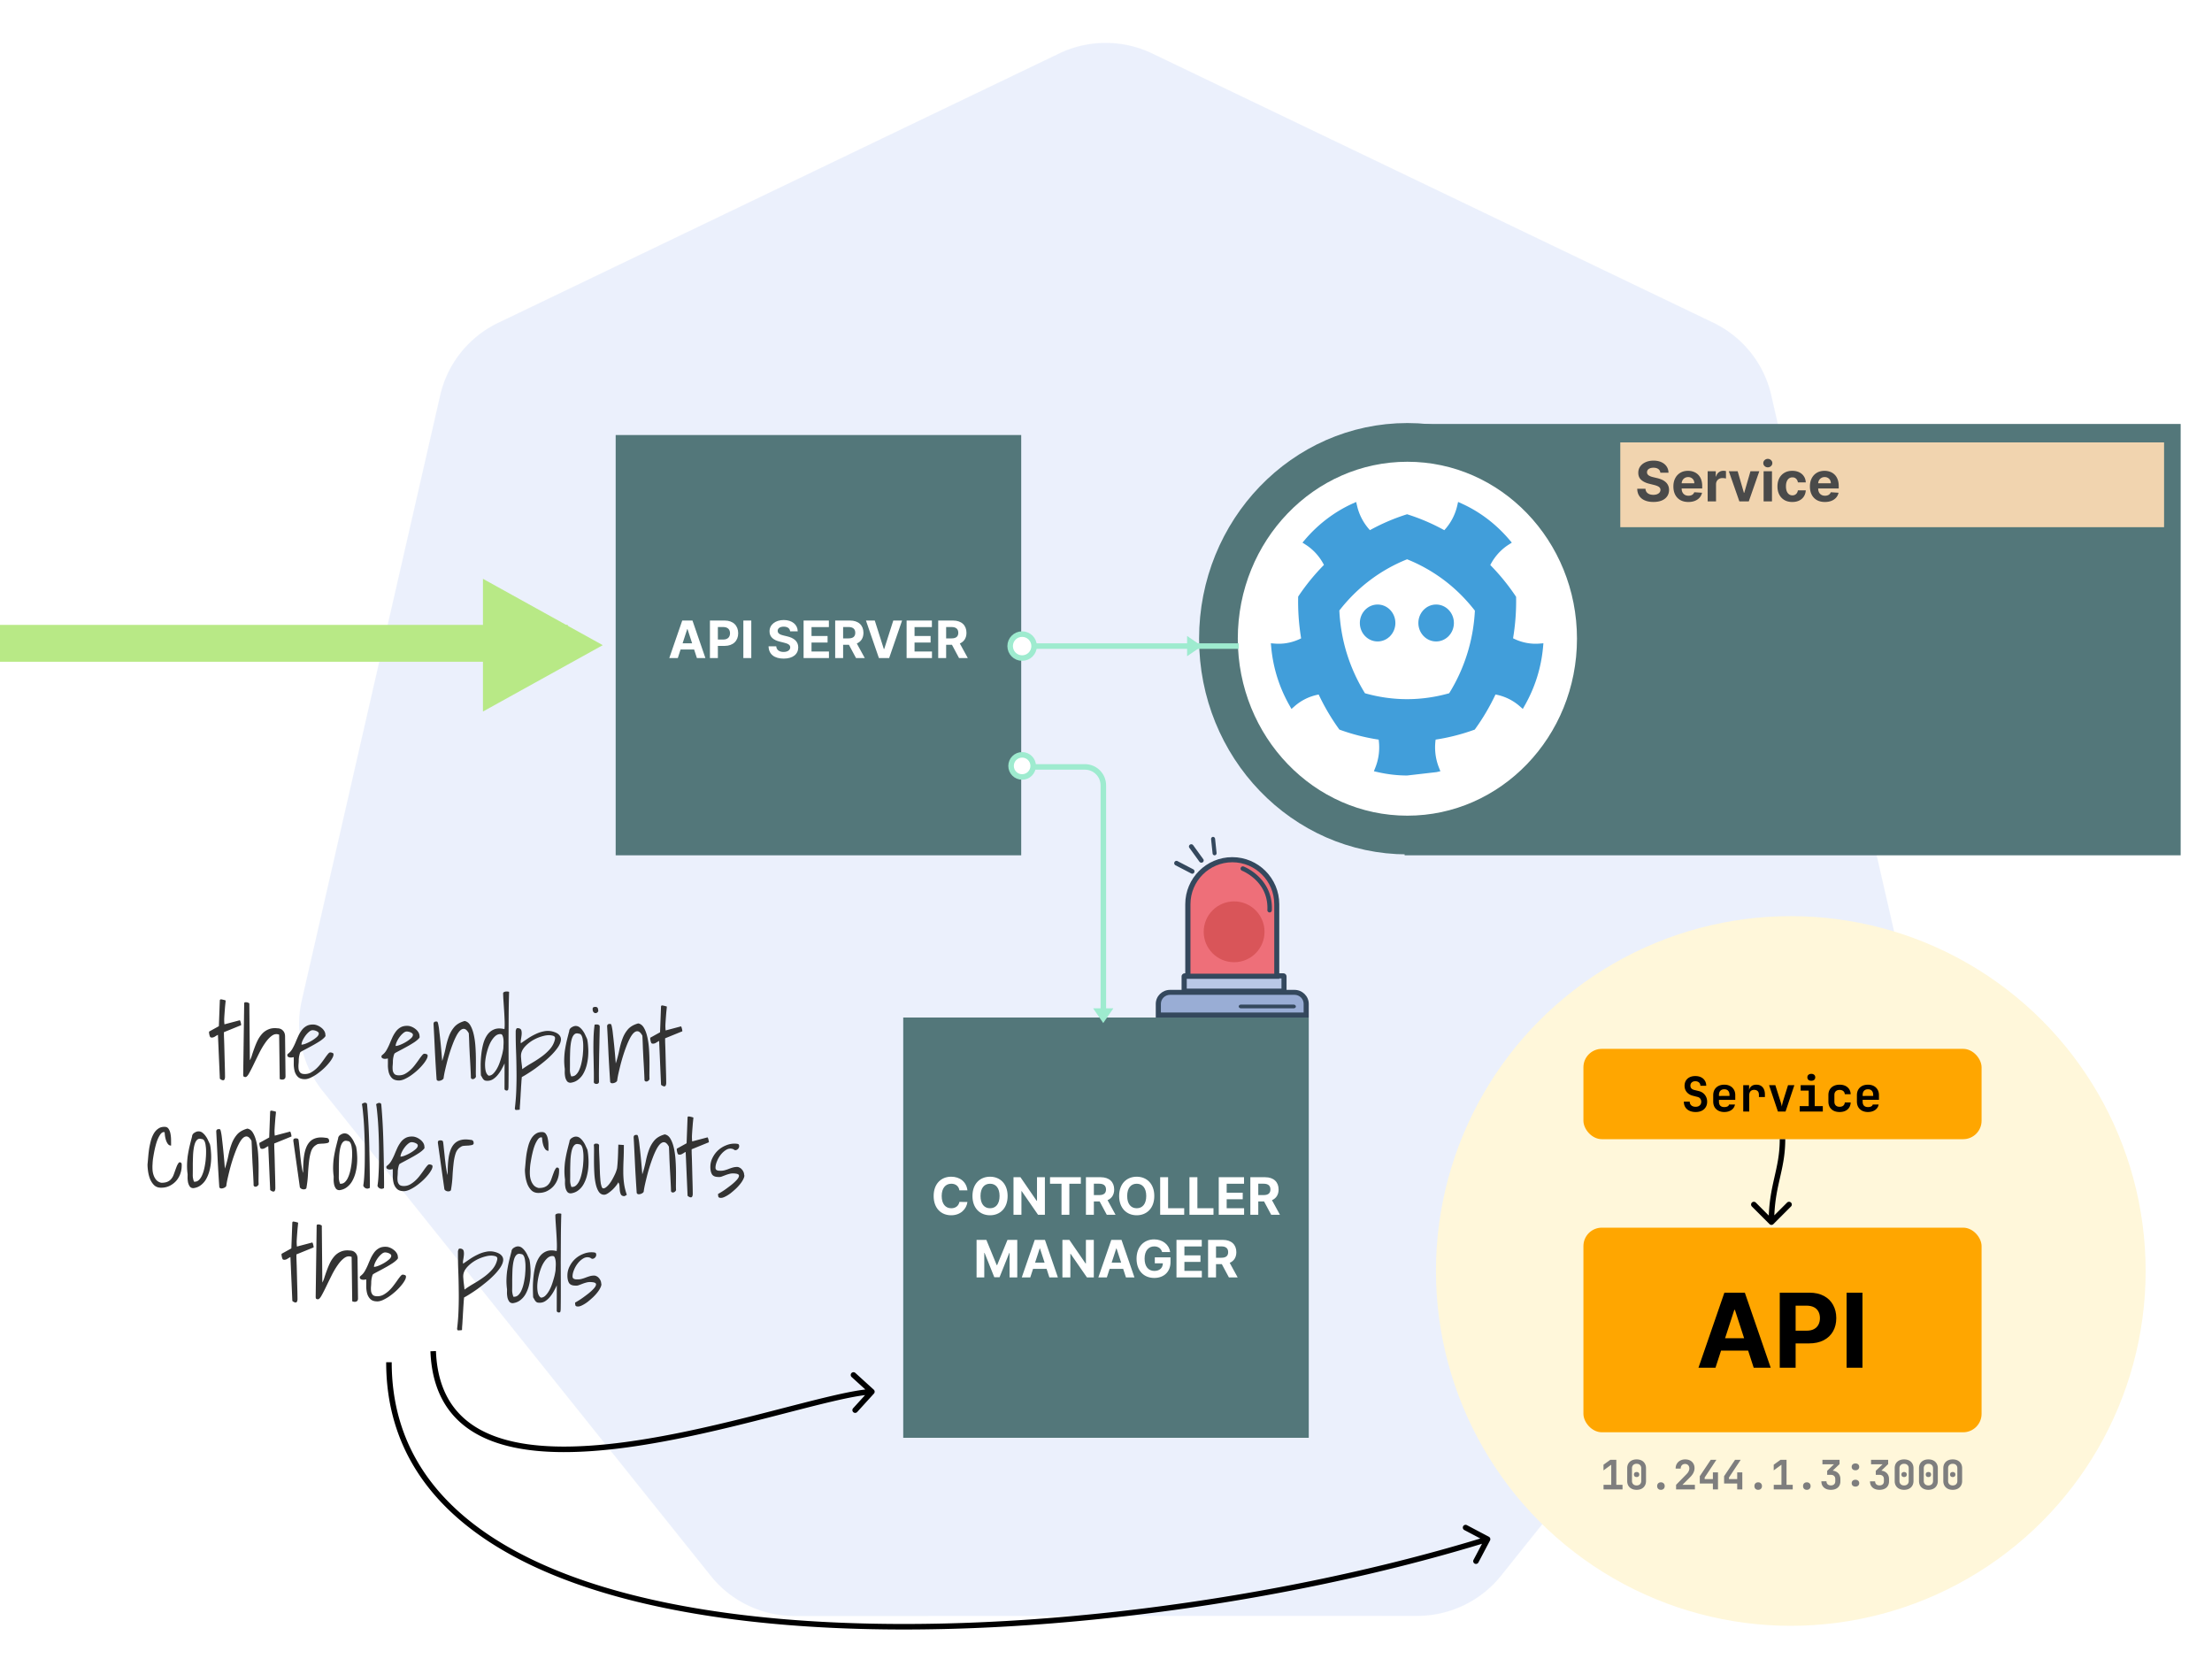 <svg viewBox="0 0 1200 900" fill="none" xmlns="http://www.w3.org/2000/svg"><path fill="#fff" d="M0 0h1200v900H0z"></path><path d="M596.87 23.327a58.347 58.347 0 00-22.301 5.67L270.266 175.106c-15.955 7.656-27.543 22.137-31.485 39.342l-75.074 328.196a57.835 57.835 0 007.901 44.466 57.672 57.672 0 003.308 4.615l210.626 263.159c11.045 13.794 27.789 21.826 45.496 21.822l337.773-.078c17.7.013 34.444-8.004 45.496-21.783l210.553-263.198a57.82 57.82 0 0011.24-49.081L960.913 214.37c-3.942-17.206-15.531-31.686-31.485-39.343L625.085 28.997a58.353 58.353 0 00-28.215-5.67z" fill="#326CE5" stroke="#fff" stroke-width=".5" opacity=".1"></path><g clip-path="url(#clip0_1_654)"><path fill-rule="evenodd" clip-rule="evenodd" d="M490 552h220v228H490V552z" fill="#53777A"></path><path d="M524.827 645.766c-.567-4.704-4.126-7.408-8.839-7.408-5.38 0-9.486 3.798-9.486 10.46 0 6.642 4.037 10.46 9.486 10.46 5.22 0 8.372-3.47 8.839-7.218l-4.355-.02c-.408 2.177-2.118 3.43-4.415 3.43-3.092 0-5.19-2.297-5.19-6.652 0-4.236 2.068-6.652 5.22-6.652 2.357 0 4.057 1.362 4.385 3.6h4.355zm21.8 3.052c0-6.662-4.136-10.46-9.535-10.46-5.429 0-9.536 3.798-9.536 10.46 0 6.632 4.107 10.46 9.536 10.46 5.399 0 9.535-3.798 9.535-10.46zm-4.365 0c0 4.316-2.048 6.652-5.17 6.652-3.132 0-5.17-2.336-5.17-6.652 0-4.315 2.038-6.652 5.17-6.652 3.122 0 5.17 2.337 5.17 6.652zm24.587-10.182h-4.285v12.807h-.179l-8.79-12.807h-3.778V659h4.305v-12.817h.149l8.86 12.817h3.718v-20.364zm2.782 3.55h6.234V659h4.256v-16.814h6.234v-3.55h-16.724v3.55zM589.11 659h4.305v-7.219h3.142l3.858 7.219h4.753l-4.325-7.915c2.316-.994 3.599-3.013 3.599-5.797 0-4.047-2.675-6.652-7.298-6.652h-8.034V659zm4.305-10.679v-6.165h2.904c2.485 0 3.688 1.104 3.688 3.132 0 2.019-1.203 3.033-3.669 3.033h-2.923zm32.783.497c0-6.662-4.137-10.46-9.536-10.46-5.429 0-9.535 3.798-9.535 10.46 0 6.632 4.106 10.46 9.535 10.46 5.399 0 9.536-3.798 9.536-10.46zm-4.365 0c0 4.316-2.049 6.652-5.171 6.652-3.132 0-5.17-2.336-5.17-6.652 0-4.315 2.038-6.652 5.17-6.652 3.122 0 5.171 2.337 5.171 6.652zM629.387 659h13.036v-3.55h-8.731v-16.814h-4.305V659zm15.887 0h13.035v-3.55h-8.73v-16.814h-4.305V659zm15.887 0h13.761v-3.55h-9.456v-4.862h8.71v-3.55h-8.71v-4.852h9.416v-3.55h-13.721V659zm17.144 0h4.305v-7.219h3.142L689.61 659h4.753l-4.325-7.915c2.317-.994 3.599-3.013 3.599-5.797 0-4.047-2.674-6.652-7.298-6.652h-8.034V659zm4.305-10.679v-6.165h2.904c2.486 0 3.689 1.104 3.689 3.132 0 2.019-1.203 3.033-3.669 3.033h-2.924zm-152.823 24.315V693h4.177v-13.304h.169l5.27 13.205h2.843l5.27-13.155h.169V693h4.176v-20.364h-5.309l-5.608 13.682h-.239l-5.608-13.682h-5.31zM558.919 693l1.511-4.643h7.348l1.511 4.643h4.614l-7.02-20.364h-5.548L554.305 693h4.614zm2.605-8.004l2.505-7.706h.159l2.506 7.706h-5.17zm31.863-12.36h-4.286v12.807h-.179l-8.79-12.807h-3.778V693h4.305v-12.817h.149l8.86 12.817h3.719v-20.364zM600.454 693l1.511-4.643h7.348l1.511 4.643h4.614l-7.02-20.364h-5.548L595.84 693h4.614zm2.605-8.004l2.505-7.706h.16l2.505 7.706h-5.17zm27.376-5.777h4.375c-.557-4.027-4.107-6.861-8.71-6.861-5.38 0-9.526 3.878-9.526 10.48 0 6.443 3.878 10.44 9.615 10.44 5.141 0 8.81-3.251 8.81-8.61v-2.566h-8.522v3.242h4.375c-.059 2.525-1.779 4.126-4.643 4.126-3.232 0-5.27-2.416-5.27-6.672 0-4.236 2.118-6.632 5.23-6.632 2.218 0 3.719 1.144 4.266 3.053zM638.233 693h13.761v-3.55h-9.456v-4.862h8.71v-3.55h-8.71v-4.852h9.416v-3.55h-13.721V693zm17.144 0h4.306v-7.219h3.142l3.858 7.219h4.753l-4.326-7.915c2.317-.994 3.6-3.013 3.6-5.797 0-4.047-2.675-6.652-7.299-6.652h-8.034V693zm4.306-10.679v-6.165h2.903c2.486 0 3.689 1.104 3.689 3.132 0 2.019-1.203 3.033-3.669 3.033h-2.923z" fill="#fff"></path></g><path d="M474.11 756.009a1.5 1.5 0 00-.101-2.119l-9.989-9.081a1.5 1.5 0 00-2.018 2.22l8.879 8.072-8.072 8.879a1.5 1.5 0 002.22 2.018l9.081-9.989zm-240.609-22.951c.509 13.239 4.018 23.67 9.943 31.718 5.925 8.046 14.183 13.599 24.005 17.225 19.579 7.227 45.575 6.868 72.502 3.236 26.972-3.639 55.111-10.597 79.078-16.753 11.999-3.082 22.935-5.958 32.192-8.129 9.283-2.177 16.754-3.614 21.85-3.857l-.142-2.996c-5.404.257-13.12 1.758-22.393 3.932-9.297 2.181-20.283 5.07-32.253 8.144-23.97 6.157-51.956 13.074-78.734 16.685-26.823 3.618-52.202 3.884-71.061-3.076-9.396-3.469-17.122-8.712-22.628-16.19-5.504-7.475-8.87-17.294-9.361-30.055l-2.998.116z" fill="#000"></path><path d="M808.327 835.7a1.5 1.5 0 00-.627-2.027l-11.939-6.301a1.5 1.5 0 00-1.4 2.653l10.612 5.601-5.601 10.613a1.5 1.5 0 002.653 1.4l6.302-11.939zM209.5 739c0 45.646 23.889 78.837 62.927 101.793 38.968 22.915 93.102 35.694 153.95 40.702 121.72 10.018 270.914-11.015 381.066-45.062l-.886-2.866c-109.848 33.953-258.654 54.92-379.934 44.938-60.652-4.992-114.268-17.713-152.675-40.298C235.611 815.663 212.5 783.354 212.5 739h-3z" fill="#000"></path><path d="M709 550h-80v-5.88c0-3.395 2.82-6.12 6.333-6.12h67.285c3.512 0 6.333 2.725 6.333 6.12V550H709z" fill="#99ADD5"></path><path fill-rule="evenodd" clip-rule="evenodd" d="M627 552h83v-7.378c0-4.202-3.475-7.622-7.744-7.622h-67.512c-4.269 0-7.744 3.42-7.744 7.622V552zm80.22-2.736h-77.44v-4.691c0-2.687 2.234-4.886 4.964-4.886h67.512c2.73 0 4.964 2.199 4.964 4.886v4.691z" fill="#34485D"></path><path d="M642 530h54v8h-54v-8z" fill="#B9C8E6"></path><path fill-rule="evenodd" clip-rule="evenodd" d="M641 539h56.95v-9.296c0-.925-.751-1.704-1.753-1.704h-53.444c-.952 0-1.753.73-1.753 1.704V539zm54.195-2.677h-51.39v-5.549h51.39v5.549z" fill="#34485D"></path><path d="M668.975 466C655.732 466 645 476.763 645 490.045V529h48v-38.955C692.951 476.763 682.218 466 668.975 466z" fill="#EE6F79"></path><path fill-rule="evenodd" clip-rule="evenodd" d="M643 490.518V531h51v-40.482C694 476.446 682.562 465 668.5 465S643 476.446 643 490.518zm48.277 0v37.707h-45.455v-37.707c0-12.536 10.2-22.743 22.728-22.743 12.527 0 22.727 10.207 22.727 22.743z" fill="#34485D"></path><circle cx="669.5" cy="505.5" r="16.5" fill="#D95559"></circle><path d="M688.757 495h-.051c-.655-.051-1.209-.608-1.159-1.266.303-6.533-1.915-12.155-6.602-16.612-3.528-3.342-7.157-4.76-7.157-4.76-.605-.254-.958-.963-.706-1.57.252-.608.958-.963 1.563-.709.151.05 4.133 1.57 7.963 5.267 3.578 3.393 7.812 9.42 7.358 18.485-.05.659-.554 1.165-1.209 1.165zm-29.851-31a1.105 1.105 0 01-1.083-1.009l-.811-7.69a1.161 1.161 0 01.947-1.297c.586-.048 1.127.384 1.218 1.009l.811 7.689a1.162 1.162 0 01-.947 1.298h-.135zm-12.116 10c-.205 0-.359-.053-.565-.158l-8.529-4.437c-.617-.317-.874-1.109-.565-1.69.308-.634 1.079-.898 1.644-.581l8.529 4.437c.617.316.874 1.109.565 1.69-.154.475-.616.739-1.079.739zm4.945-6c-.413 0-.774-.201-1.032-.504l-5.47-7.556c-.413-.554-.258-1.309.31-1.712.567-.403 1.341-.252 1.754.302l5.47 7.556c.413.554.258 1.31-.31 1.713-.206.1-.464.201-.722.201zm50.058 79h-28.589c-.652 0-1.204-.458-1.204-1s.552-1 1.204-1h28.589c.652 0 1.204.458 1.204 1 .05.542-.502 1-1.204 1z" fill="#34485D"></path><path fill-rule="evenodd" clip-rule="evenodd" d="M327 350l-65 36v-72l65 36z" fill="#B8E986"></path><path fill-rule="evenodd" clip-rule="evenodd" d="M0 359v-20h308v20H0z" fill="#B8E986"></path><g clip-path="url(#clip1_1_654)"><path fill-rule="evenodd" clip-rule="evenodd" d="M334 236h220v228H334V236z" fill="#53777A"></path><path d="M367.7 357l1.511-4.643h7.348L378.07 357h4.614l-7.02-20.364h-5.548L363.086 357h4.614zm2.605-8.004l2.506-7.706h.159l2.505 7.706h-5.17zm14.83 8.004h4.306v-6.602h3.619c4.683 0 7.408-2.794 7.408-6.861 0-4.047-2.675-6.901-7.299-6.901h-8.034V357zm4.306-10.053v-6.791h2.903c2.486 0 3.689 1.353 3.689 3.381 0 2.018-1.203 3.41-3.669 3.41h-2.923zm18.128-10.311h-4.305V357h4.305v-20.364zm21.07 5.857h4.126c-.059-3.629-3.042-6.135-7.576-6.135-4.465 0-7.736 2.466-7.716 6.165-.01 3.003 2.108 4.723 5.548 5.548l2.217.557c2.218.537 3.451 1.173 3.461 2.545-.01 1.492-1.422 2.506-3.61 2.506-2.237 0-3.848-1.034-3.987-3.072h-4.166c.109 4.404 3.261 6.681 8.203 6.681 4.972 0 7.895-2.376 7.905-6.105-.01-3.39-2.565-5.19-6.105-5.986l-1.83-.437c-1.77-.408-3.251-1.064-3.221-2.526 0-1.312 1.163-2.277 3.271-2.277 2.058 0 3.321.935 3.48 2.536zM435.94 357h13.761v-3.55h-9.456v-4.862h8.71v-3.55h-8.71v-4.852h9.416v-3.55H435.94V357zm17.144 0h4.306v-7.219h3.142L464.39 357h4.753l-4.326-7.915c2.317-.994 3.6-3.013 3.6-5.797 0-4.047-2.675-6.652-7.299-6.652h-8.034V357zm4.306-10.679v-6.165h2.903c2.486 0 3.689 1.104 3.689 3.132 0 2.019-1.203 3.033-3.669 3.033h-2.923zm17.174-9.685h-4.783l7.03 20.364h5.549l7.019-20.364h-4.772l-4.932 15.472h-.189l-4.922-15.472zM491.83 357h13.762v-3.55h-9.456v-4.862h8.71v-3.55h-8.71v-4.852h9.416v-3.55H491.83V357zm17.145 0h4.305v-7.219h3.142L520.28 357h4.753l-4.325-7.915c2.317-.994 3.599-3.013 3.599-5.797 0-4.047-2.674-6.652-7.298-6.652h-8.034V357zm4.305-10.679v-6.165h2.904c2.486 0 3.689 1.104 3.689 3.132 0 2.019-1.203 3.033-3.669 3.033h-2.924z" fill="#fff"></path></g><path fill="#53777A" d="M762 230h421v234H762z"></path><ellipse cx="763.5" cy="346.5" rx="102.5" ry="106.5" fill="#fff" stroke="#53777A" stroke-width="21"></ellipse><path d="M756.992 337.963c0 5.54-4.321 10.022-9.645 10.022-5.329 0-9.637-4.481-9.637-10.022 0-5.516 4.309-10.015 9.637-10.015 5.324 0 9.645 4.499 9.645 10.015zm12.46.002c0 5.54 4.321 10.022 9.645 10.022s9.64-4.481 9.64-10.022c0-5.518-4.316-10.017-9.64-10.017-5.324 0-9.645 4.499-9.645 10.017z" fill="#419EDA"></path><path fill-rule="evenodd" clip-rule="evenodd" d="M833.068 349.232c.742 0 1.439-.028 2.134-.089l2.087-.167-.199 2.2c-1.025 11.13-4.356 21.732-9.901 31.512l-1.075 1.901-1.622-1.428a27.422 27.422 0 00-13.197-6.397 117.99 117.99 0 01-11.251 19.039c-6.806 2.474-13.897 4.323-21.219 5.427-.704 5.051-.143 10.282 1.769 15.112l.811 2.051-2.082.475-15.953 1.837c-5.261 0-10.633-.62-15.958-1.837l-2.08-.475.809-2.047c1.917-4.83 2.479-10.054 1.774-15.105-7.35-1.103-14.468-2.956-21.299-5.438a117.861 117.861 0 01-11.239-19.021 27.298 27.298 0 00-13.132 6.391l-1.622 1.431-1.081-1.906c-5.535-9.768-8.867-20.371-9.907-31.519l-.199-2.203 2.124.168c.681.059 1.383.087 2.133.087 4.272 0 8.421-1.036 12.166-2.937a122.218 122.218 0 01-1.606-22.647 116.355 116.355 0 0113.985-17.184c-2.28-4.425-5.647-8.231-9.849-10.935l-1.808-1.163 1.414-1.656c7.148-8.375 16.058-15.126 25.767-19.521l1.953-.882.502 2.152a29.143 29.143 0 006.963 13.149 109.692 109.692 0 0120.158-8.625 109.574 109.574 0 0120.189 8.644 29.161 29.161 0 006.988-13.179l.498-2.154 1.961.887c9.832 4.46 18.504 11.033 25.77 19.534l1.411 1.652-1.81 1.163c-4.215 2.715-7.592 6.543-9.876 10.993a115.818 115.818 0 0114.01 17.251 122.205 122.205 0 01-1.647 22.492c3.764 1.919 7.936 2.967 12.236 2.967zm-69.73 30.062c7.619 0 15.284-1.076 22.832-3.209a93.295 93.295 0 009.79-21.427c2.352-7.499 3.743-15.323 4.161-23.38-4.902-6.306-10.474-11.839-16.627-16.485a87.57 87.57 0 00-20.156-11.384 87.162 87.162 0 00-20.194 11.409c-6.13 4.621-11.678 10.111-16.556 16.378.399 8.103 1.773 15.972 4.121 23.484a93.614 93.614 0 009.779 21.405c7.554 2.133 15.21 3.209 22.85 3.209z" fill="#419EDA"></path><g clip-path="url(#clip2_1_654)"><path fill="#F1D4AF" d="M879 240h295v46H879z"></path><path d="M900.732 256.457c-.085-.86-.451-1.527-1.097-2.003-.646-.476-1.523-.714-2.631-.714-.753 0-1.389.107-1.907.32-.519.206-.917.493-1.194.863a2.08 2.08 0 00-.404 1.257c-.015.39.067.731.245 1.022.184.292.436.544.756.757.32.206.689.387 1.108.543.419.149.866.277 1.342.384l1.961.468c.951.213 1.825.498 2.62.853a7.955 7.955 0 012.067 1.31 5.462 5.462 0 011.353 1.832c.327.704.494 1.51.501 2.419-.007 1.335-.348 2.493-1.023 3.473-.668.973-1.634 1.729-2.898 2.269-1.257.533-2.773.799-4.549.799-1.761 0-3.295-.27-4.602-.81-1.3-.539-2.315-1.338-3.047-2.397-.724-1.065-1.104-2.383-1.14-3.952h4.464c.05.731.259 1.342.629 1.832.376.483.877.849 1.502 1.098.632.241 1.346.362 2.141.362.781 0 1.459-.114 2.035-.341.582-.227 1.033-.543 1.353-.948.319-.405.479-.87.479-1.396 0-.49-.145-.902-.437-1.236-.284-.334-.703-.618-1.257-.852-.547-.234-1.218-.447-2.013-.639l-2.376-.597c-1.839-.447-3.292-1.147-4.357-2.098-1.066-.952-1.595-2.234-1.588-3.846-.007-1.321.345-2.476 1.055-3.463.717-.987 1.701-1.758 2.951-2.312 1.25-.553 2.671-.83 4.262-.83 1.619 0 3.032.277 4.24.83 1.214.554 2.159 1.325 2.833 2.312.675.987 1.023 2.131 1.044 3.431h-4.421zm15.195 15.863c-1.684 0-3.132-.341-4.347-1.023a7.005 7.005 0 01-2.791-2.919c-.654-1.264-.98-2.759-.98-4.485 0-1.683.326-3.161.98-4.432.653-1.271 1.573-2.262 2.759-2.972 1.193-.711 2.592-1.066 4.198-1.066 1.079 0 2.084.174 3.014.522a6.687 6.687 0 012.451 1.545c.703.689 1.25 1.555 1.64 2.599.391 1.037.586 2.252.586 3.644v1.246H909.62v-2.812h9.545c0-.654-.142-1.232-.426-1.737a3.052 3.052 0 00-1.182-1.182c-.498-.291-1.076-.437-1.737-.437-.689 0-1.3.16-1.832.479a3.365 3.365 0 00-1.236 1.268 3.585 3.585 0 00-.458 1.758v2.674c0 .81.149 1.509.447 2.099a3.276 3.276 0 001.289 1.363c.554.32 1.211.48 1.971.48a4.29 4.29 0 001.385-.213 2.873 2.873 0 001.076-.639c.298-.285.526-.633.682-1.044l4.197.276a5.727 5.727 0 01-1.31 2.643c-.653.745-1.499 1.328-2.535 1.747-1.03.412-2.22.618-3.569.618zm10.472-.32v-16.364h4.4v2.855h.17c.299-1.015.799-1.782 1.502-2.301.704-.525 1.513-.788 2.429-.788a6.697 6.697 0 011.428.16v4.027a5.95 5.95 0 00-.884-.171 8.074 8.074 0 00-1.034-.074c-.667 0-1.264.145-1.789.437a3.205 3.205 0 00-1.236 1.193c-.299.511-.448 1.101-.448 1.768V272h-4.538zm28.029-16.364L948.707 272h-5.113l-5.721-16.364h4.794l3.398 11.708h.171l3.387-11.708h4.805zM956.751 272v-16.364h4.538V272h-4.538zm2.279-18.473a2.468 2.468 0 01-1.736-.671c-.476-.455-.714-.998-.714-1.63 0-.625.238-1.161.714-1.609a2.447 2.447 0 011.736-.682c.675 0 1.25.228 1.726.682.483.448.725.984.725 1.609 0 .632-.242 1.175-.725 1.63-.476.447-1.051.671-1.726.671zm13.288 18.793c-1.676 0-3.118-.356-4.325-1.066a7.19 7.19 0 01-2.77-2.983c-.64-1.271-.959-2.734-.959-4.389 0-1.676.323-3.146.969-4.41a7.21 7.21 0 012.781-2.973c1.2-.717 2.628-1.076 4.283-1.076 1.427 0 2.677.26 3.75.778 1.072.518 1.921 1.246 2.546 2.184.625.937.969 2.038 1.033 3.303h-4.283c-.12-.817-.44-1.474-.958-1.971-.512-.505-1.183-.757-2.014-.757-.703 0-1.317.192-1.843.576-.518.376-.923.926-1.214 1.651-.292.724-.437 1.601-.437 2.631 0 1.044.142 1.932.426 2.664.291.731.699 1.289 1.225 1.672.526.384 1.14.575 1.843.575.519 0 .984-.106 1.396-.319a2.694 2.694 0 001.033-.927c.277-.412.458-.906.543-1.481h4.283c-.071 1.25-.412 2.351-1.023 3.303-.603.944-1.438 1.683-2.503 2.216-1.066.532-2.326.799-3.782.799zm17.671 0c-1.683 0-3.132-.341-4.346-1.023a7.007 7.007 0 01-2.792-2.919c-.653-1.264-.98-2.759-.98-4.485 0-1.683.327-3.161.98-4.432.654-1.271 1.574-2.262 2.76-2.972 1.193-.711 2.592-1.066 4.197-1.066 1.08 0 2.085.174 3.015.522a6.692 6.692 0 012.45 1.545c.703.689 1.25 1.555 1.641 2.599.391 1.037.586 2.252.586 3.644v1.246h-13.818v-2.812h9.546c0-.654-.142-1.232-.426-1.737a3.055 3.055 0 00-1.183-1.182c-.497-.291-1.076-.437-1.736-.437-.689 0-1.3.16-1.833.479a3.38 3.38 0 00-1.236 1.268 3.585 3.585 0 00-.458 1.758v2.674c0 .81.15 1.509.448 2.099a3.27 3.27 0 001.289 1.363c.554.32 1.211.48 1.971.48.504 0 .966-.071 1.385-.213a2.88 2.88 0 001.076-.639c.298-.285.525-.633.681-1.044l4.198.276a5.737 5.737 0 01-1.31 2.643c-.654.745-1.499 1.328-2.536 1.747-1.03.412-2.219.618-3.569.618z" fill="#4A4A4A"></path></g><path d="M554 349h118v3H554v-3z" fill="#9EEBCF"></path><circle cx="554.5" cy="350.5" r="6.5" fill="#fff" stroke="#9EEBCF" stroke-width="3"></circle><path d="M652 350.5l-8 5.5v-11l8 5.5z" fill="#9EEBCF"></path><path d="M554.011 416.045h34.549c5.523 0 10 4.477 10 10v125.97" stroke="#9EEBCF" stroke-width="3"></path><circle cx="554.5" cy="415.5" r="6" fill="#fff" stroke="#9EEBCF" stroke-width="3"></circle><path fill-rule="evenodd" clip-rule="evenodd" d="M598.5 555l-5.5-8h11l-5.5 8z" fill="#9EEBCF"></path><g filter="url(#filter0_d_1_654)"><circle cx="971.5" cy="685.5" r="192.5" fill="#FFF7DA"></circle></g><rect x="859" y="569" width="216" height="49" rx="10" fill="#FFA600"></rect><rect x="859" y="666" width="216" height="111" rx="10" fill="#FFA600"></rect><path d="M930.638 742h-9.227l14.059-40.727h11.097L960.607 742h-9.228l-10.201-31.42h-.319L930.638 742zm-.577-16.009h21.796v6.722h-21.796v-6.722zM965.509 742v-40.727h16.068c3.089 0 5.72.59 7.895 1.77 2.174 1.166 3.831 2.79 4.971 4.872 1.154 2.068 1.73 4.454 1.73 7.159 0 2.704-.583 5.091-1.75 7.159-1.166 2.068-2.857 3.679-5.071 4.832-2.2 1.154-4.865 1.73-7.994 1.73h-10.242v-6.9h8.85c1.657 0 3.023-.285 4.096-.855 1.088-.584 1.896-1.386 2.427-2.406.543-1.035.815-2.221.815-3.56 0-1.352-.272-2.532-.815-3.54-.531-1.021-1.339-1.81-2.427-2.366-1.087-.57-2.465-.856-4.136-.856h-5.807V742h-8.61zm44.871-40.727V742h-8.61v-40.727h8.61z" fill="#000"></path><path d="M869.912 808v-2.486h4.18v-10.912l-4.202 3.08v-3.08l3.696-2.662h3.256v13.574h3.366V808h-10.296zm17.944.22c-1.041 0-1.943-.198-2.706-.594a4.35 4.35 0 01-1.782-1.672c-.411-.719-.616-1.562-.616-2.53v-6.908c0-.968.205-1.811.616-2.53a4.35 4.35 0 011.782-1.672c.763-.396 1.665-.594 2.706-.594 1.056 0 1.958.198 2.706.594a4.21 4.21 0 011.76 1.672c.425.719.638 1.562.638 2.53v6.908c0 .968-.213 1.811-.638 2.53a4.21 4.21 0 01-1.76 1.672c-.763.396-1.665.594-2.706.594zm0-2.376c.763 0 1.371-.22 1.826-.66.455-.44.682-1.027.682-1.76v-6.908c0-.733-.227-1.32-.682-1.76-.455-.44-1.063-.66-1.826-.66-.763 0-1.371.22-1.826.66-.455.44-.682 1.027-.682 1.76v6.908c0 .733.227 1.32.682 1.76.455.44 1.063.66 1.826.66zm0-4.554c-.425 0-.777-.117-1.056-.352-.264-.249-.396-.594-.396-1.034 0-.44.132-.77.396-.99.264-.235.616-.352 1.056-.352.44 0 .792.117 1.056.352.264.22.396.55.396.99 0 .44-.132.785-.396 1.034-.264.235-.616.352-1.056.352zm13.191 6.93c-.616 0-1.114-.183-1.496-.55-.366-.381-.55-.873-.55-1.474 0-.616.184-1.107.55-1.474.382-.381.88-.572 1.496-.572s1.108.191 1.474.572c.382.367.572.858.572 1.474 0 .601-.19 1.093-.572 1.474-.366.367-.858.55-1.474.55zm8.22-.22v-2.486l5.786-5.918c.484-.513.836-1.012 1.056-1.496.234-.499.352-.997.352-1.496 0-.719-.213-1.298-.638-1.738-.411-.455-.968-.682-1.672-.682-.719 0-1.298.235-1.738.704-.426.455-.638 1.063-.638 1.826h-2.75c0-1.012.22-1.885.66-2.618a4.529 4.529 0 011.826-1.738c.777-.425 1.679-.638 2.706-.638 1.026 0 1.914.198 2.662.594a4.216 4.216 0 011.76 1.672c.425.704.638 1.533.638 2.486 0 .821-.198 1.643-.594 2.464-.382.821-1.02 1.672-1.914 2.552l-4.048 4.026h6.754V808h-10.208zm19.967 0v-3.19h-7.106v-3.982l5.94-8.888h3.058l-6.358 9.614v.836h4.466v-3.63h2.772V808h-2.772zm13.191 0v-3.19h-7.106v-3.982l5.94-8.888h3.058l-6.358 9.614v.836h4.466v-3.63h2.772V808h-2.772zm11.388.22c-.616 0-1.115-.183-1.496-.55-.367-.381-.55-.873-.55-1.474 0-.616.183-1.107.55-1.474.381-.381.88-.572 1.496-.572s1.107.191 1.474.572c.381.367.572.858.572 1.474 0 .601-.191 1.093-.572 1.474-.367.367-.858.55-1.474.55zm8.439-.22v-2.486h4.18v-10.912l-4.202 3.08v-3.08l3.696-2.662h3.256v13.574h3.366V808h-10.296zm17.944.22c-.616 0-1.115-.183-1.496-.55-.367-.381-.55-.873-.55-1.474 0-.616.183-1.107.55-1.474.381-.381.88-.572 1.496-.572s1.107.191 1.474.572c.381.367.572.858.572 1.474 0 .601-.191 1.093-.572 1.474-.367.367-.858.55-1.474.55zm13.037 0c-1.569 0-2.823-.411-3.762-1.232-.924-.836-1.386-1.965-1.386-3.388h2.772c0 .689.213 1.232.638 1.628.425.396 1.012.594 1.76.594.733 0 1.313-.198 1.738-.594.425-.396.638-.939.638-1.628v-1.21c0-.719-.213-1.276-.638-1.672-.411-.411-.99-.616-1.738-.616h-2.024v-2.2l3.696-3.542h-6.27v-2.42h9.284v2.332l-4.818 4.62.132-1.144c1.584 0 2.838.418 3.762 1.254.924.821 1.386 1.951 1.386 3.388v1.21c0 1.423-.462 2.552-1.386 3.388-.924.821-2.185 1.232-3.784 1.232zm13.347-10.604c-.62 0-1.12-.169-1.5-.506-.36-.352-.55-.799-.55-1.342 0-.557.19-1.005.55-1.342.38-.337.88-.506 1.5-.506.61 0 1.11.169 1.47.506.38.337.57.785.57 1.342 0 .543-.19.99-.57 1.342-.36.337-.86.506-1.47.506zm0 8.844c-.62 0-1.12-.169-1.5-.506-.36-.337-.55-.785-.55-1.342s.19-1.005.55-1.342c.38-.337.88-.506 1.5-.506.61 0 1.11.169 1.47.506.38.337.57.785.57 1.342s-.19 1.005-.57 1.342c-.36.337-.86.506-1.47.506zm13.04 1.76c-1.57 0-2.83-.411-3.77-1.232-.92-.836-1.38-1.965-1.38-3.388h2.77c0 .689.21 1.232.64 1.628.42.396 1.01.594 1.76.594.73 0 1.31-.198 1.74-.594.42-.396.63-.939.63-1.628v-1.21c0-.719-.21-1.276-.63-1.672-.41-.411-.99-.616-1.74-.616h-2.03v-2.2l3.7-3.542h-6.27v-2.42h9.28v2.332l-4.81 4.62.13-1.144c1.58 0 2.84.418 3.76 1.254.92.821 1.39 1.951 1.39 3.388v1.21c0 1.423-.47 2.552-1.39 3.388-.92.821-2.19 1.232-3.78 1.232zm13.34 0c-1.04 0-1.94-.198-2.7-.594a4.36 4.36 0 01-1.79-1.672c-.41-.719-.61-1.562-.61-2.53v-6.908c0-.968.2-1.811.61-2.53a4.36 4.36 0 011.79-1.672c.76-.396 1.66-.594 2.7-.594 1.06 0 1.96.198 2.71.594.76.396 1.35.953 1.76 1.672.42.719.64 1.562.64 2.53v6.908c0 .968-.22 1.811-.64 2.53-.41.719-1 1.276-1.76 1.672-.77.396-1.67.594-2.71.594zm0-2.376c.76 0 1.37-.22 1.83-.66.45-.44.68-1.027.68-1.76v-6.908c0-.733-.23-1.32-.68-1.76-.46-.44-1.07-.66-1.83-.66s-1.37.22-1.82.66c-.46.44-.69 1.027-.69 1.76v6.908c0 .733.23 1.32.69 1.76.45.44 1.06.66 1.82.66zm0-4.554c-.42 0-.78-.117-1.05-.352-.27-.249-.4-.594-.4-1.034 0-.44.13-.77.4-.99.26-.235.61-.352 1.05-.352.44 0 .79.117 1.06.352.26.22.39.55.39.99 0 .44-.13.785-.39 1.034-.27.235-.62.352-1.06.352zm13.19 6.93c-1.04 0-1.94-.198-2.7-.594a4.36 4.36 0 01-1.79-1.672c-.41-.719-.61-1.562-.61-2.53v-6.908c0-.968.2-1.811.61-2.53a4.36 4.36 0 011.79-1.672c.76-.396 1.66-.594 2.7-.594 1.06 0 1.96.198 2.71.594.76.396 1.35.953 1.76 1.672.42.719.64 1.562.64 2.53v6.908c0 .968-.22 1.811-.64 2.53-.41.719-1 1.276-1.76 1.672-.76.396-1.67.594-2.71.594zm0-2.376c.77 0 1.37-.22 1.83-.66.45-.44.68-1.027.68-1.76v-6.908c0-.733-.23-1.32-.68-1.76-.46-.44-1.06-.66-1.83-.66-.76 0-1.37.22-1.82.66-.46.44-.69 1.027-.69 1.76v6.908c0 .733.23 1.32.69 1.76.45.44 1.06.66 1.82.66zm0-4.554c-.42 0-.77-.117-1.05-.352-.27-.249-.4-.594-.4-1.034 0-.44.13-.77.4-.99.26-.235.61-.352 1.05-.352.44 0 .79.117 1.06.352.26.22.39.55.39.99 0 .44-.13.785-.39 1.034-.27.235-.62.352-1.06.352zm13.19 6.93c-1.04 0-1.94-.198-2.7-.594a4.333 4.333 0 01-1.78-1.672c-.41-.719-.62-1.562-.62-2.53v-6.908c0-.968.21-1.811.62-2.53a4.333 4.333 0 011.78-1.672c.76-.396 1.66-.594 2.7-.594 1.06 0 1.96.198 2.71.594.76.396 1.35.953 1.76 1.672.43.719.64 1.562.64 2.53v6.908c0 .968-.21 1.811-.64 2.53-.41.719-1 1.276-1.76 1.672-.76.396-1.66.594-2.71.594zm0-2.376c.77 0 1.38-.22 1.83-.66.45-.44.68-1.027.68-1.76v-6.908c0-.733-.23-1.32-.68-1.76-.45-.44-1.06-.66-1.83-.66-.76 0-1.37.22-1.82.66-.46.44-.68 1.027-.68 1.76v6.908c0 .733.22 1.32.68 1.76.45.44 1.06.66 1.82.66zm0-4.554c-.42 0-.77-.117-1.05-.352-.27-.249-.4-.594-.4-1.034 0-.44.13-.77.4-.99.26-.235.61-.352 1.05-.352.44 0 .8.117 1.06.352.26.22.4.55.4.99 0 .44-.14.785-.4 1.034-.26.235-.62.352-1.06.352z" fill="#7E7E7E"></path><path d="M959.939 664.061a1.502 1.502 0 002.122 0l9.546-9.546a1.502 1.502 0 000-2.122 1.502 1.502 0 00-2.122 0L961 660.879l-8.485-8.486a1.502 1.502 0 00-2.122 0 1.502 1.502 0 000 2.122l9.546 9.546zm5.56-46.061c0 8.31-1.46 14.407-2.962 21.044-1.507 6.655-3.037 13.786-3.037 23.956h3c0-9.83 1.47-16.699 2.963-23.294 1.497-6.613 3.036-13.016 3.036-21.706h-3zm-45.621-14.74c-1.283 0-2.409-.225-3.38-.676-.953-.451-1.699-1.101-2.236-1.95-.52-.849-.78-1.846-.78-2.99h3.198c0 .849.286 1.525.858 2.028.589.503 1.369.754 2.34.754.936 0 1.673-.251 2.21-.754.555-.503.832-1.161.832-1.976 0-.624-.173-1.179-.52-1.664-.347-.485-.858-.806-1.534-.962l-2.548-.65c-1.369-.347-2.453-.997-3.25-1.95-.797-.953-1.196-2.089-1.196-3.406 0-1.075.234-2.011.702-2.808a4.861 4.861 0 012.028-1.846c.884-.433 1.915-.65 3.094-.65 1.196 0 2.236.217 3.12.65.884.433 1.569 1.049 2.054 1.846.503.78.754 1.699.754 2.756h-3.172c0-.745-.251-1.335-.754-1.768-.503-.451-1.17-.676-2.002-.676-.815 0-1.465.225-1.95.676-.468.433-.702 1.005-.702 1.716 0 .589.165 1.075.494 1.456.347.381.823.659 1.43.832l2.626.65c1.404.347 2.505 1.04 3.302 2.08.815 1.04 1.222 2.279 1.222 3.718 0 1.127-.26 2.106-.78 2.938-.503.832-1.222 1.482-2.158 1.95-.936.451-2.037.676-3.302.676zm15.538 0c-1.213 0-2.271-.234-3.172-.702a5.156 5.156 0 01-2.106-1.976c-.485-.867-.728-1.881-.728-3.042v-3.38c0-1.161.243-2.167.728-3.016a5.101 5.101 0 012.106-2.002c.901-.468 1.959-.702 3.172-.702 1.196 0 2.236.234 3.12.702a4.98 4.98 0 012.08 1.976c.503.832.754 1.811.754 2.938v2.6h-8.84v.988c0 .971.251 1.707.754 2.21.503.485 1.213.728 2.132.728.676 0 1.248-.113 1.716-.338.485-.243.771-.589.858-1.04h3.224c-.225 1.231-.867 2.219-1.924 2.964-1.057.728-2.349 1.092-3.874 1.092zm2.834-8.45v-.78c0-.988-.243-1.751-.728-2.288-.468-.537-1.17-.806-2.106-.806-.936 0-1.655.277-2.158.832-.485.537-.728 1.3-.728 2.288v.494l5.954-.026-.234.286zm7.452 8.19v-14.3h3.172v2.886h.884l-.962.78c0-1.213.355-2.167 1.066-2.86.728-.711 1.716-1.066 2.964-1.066 1.456 0 2.591.468 3.406 1.404.814.936 1.222 2.245 1.222 3.926v1.352h-3.25v-1.196c0-.884-.226-1.551-.676-2.002-.451-.451-1.092-.676-1.924-.676-.85 0-1.508.26-1.976.78-.451.52-.676 1.257-.676 2.21V603h-3.25zm18.814 0l-4.81-14.3h3.406l2.756 8.684c.173.52.329 1.049.468 1.586.138.52.225.971.26 1.352.069-.381.164-.832.286-1.352.121-.537.251-1.057.39-1.56l2.73-8.71h3.432L968.65 603h-4.134zm11.819 0v-2.938h4.888v-8.424h-4.368V588.7h7.618v11.362h4.394V603h-12.532zm6.292-16.692c-.658 0-1.178-.165-1.56-.494-.381-.347-.572-.806-.572-1.378 0-.572.191-1.023.572-1.352.382-.347.902-.52 1.56-.52.659 0 1.179.173 1.56.52.382.329.572.78.572 1.352 0 .572-.19 1.031-.572 1.378-.381.329-.901.494-1.56.494zm15.356 16.952c-1.23 0-2.305-.225-3.224-.676a5.209 5.209 0 01-2.106-1.95c-.502-.849-.754-1.846-.754-2.99v-3.588c0-1.161.252-2.158.754-2.99a5.037 5.037 0 012.106-1.924c.919-.468 1.994-.702 3.224-.702 1.786 0 3.217.468 4.287 1.404 1.08.919 1.65 2.175 1.72 3.77h-3.2c-.05-.745-.33-1.317-.831-1.716-.502-.416-1.161-.624-1.976-.624-.884 0-1.577.243-2.08.728-.502.468-.754 1.144-.754 2.028v3.614c0 .884.252 1.569.754 2.054.503.485 1.196.728 2.08.728.815 0 1.474-.199 1.976-.598.501-.416.781-.997.831-1.742h3.2c-.07 1.595-.64 2.86-1.72 3.796-1.07.919-2.501 1.378-4.287 1.378zm15.387 0c-1.22 0-2.28-.234-3.18-.702a5.128 5.128 0 01-2.1-1.976c-.49-.867-.73-1.881-.73-3.042v-3.38c0-1.161.24-2.167.73-3.016.5-.867 1.2-1.534 2.1-2.002.9-.468 1.96-.702 3.18-.702 1.19 0 2.23.234 3.12.702.9.468 1.59 1.127 2.08 1.976.5.832.75 1.811.75 2.938v2.6h-8.84v.988c0 .971.25 1.707.75 2.21.51.485 1.22.728 2.14.728.67 0 1.24-.113 1.71-.338.49-.243.77-.589.86-1.04h3.22c-.22 1.231-.86 2.219-1.92 2.964-1.06.728-2.35 1.092-3.87 1.092zm2.83-8.45v-.78c0-.988-.24-1.751-.73-2.288-.47-.537-1.17-.806-2.1-.806-.94 0-1.66.277-2.16.832-.49.537-.73 1.3-.73 2.288v.494l5.95-.026-.23.286z" fill="#000"></path><path d="M118.231 561.388a9.637 9.637 0 00-1.047.587l-.882.535a4.333 4.333 0 01-.88.316 2.017 2.017 0 01-.929-.013c-.219-.003-.4-.133-.542-.391a3.983 3.983 0 01-.315-.934 5.828 5.828 0 01-.204-1.042c-.032-.365-.028-.638.011-.82l5.291-2.935.522-13.994c.08-.473.374-.651.883-.535.509.08 1.036.197 1.581.35.073.001.182.039.327.114.181.039.308.078.381.115-.087.983-.193 2.057-.318 3.222-.089 1.13-.178 2.277-.267 3.442a110.7 110.7 0 00-.21 3.334 24.073 24.073 0 00.123 2.955l8.234-2.183c.147-.035.254.076.324.333.106.22.193.494.262.824.105.329.173.658.205.987l.048.493-9.351 3.808c-.004.328.003 1.112.022 2.352.056 1.241.108 2.718.158 4.432.049 1.678.097 3.502.143 5.472.046 1.933.094 3.738.143 5.416.05 1.678.084 3.155.103 4.432.019 1.24.027 2.024.022 2.352-.088 1.093-.424 1.635-1.007 1.627-.547-.008-1.145-.29-1.793-.845l-1.038-23.806zm33.2-.087c-1.342-.529-2.638-.346-3.891.548-1.252.894-2.454 2.172-3.608 3.833-1.153 1.625-2.254 3.487-3.304 5.587a388.9 388.9 0 00-2.927 5.976 87.52 87.52 0 01-2.473 4.833c-.712 1.34-1.36 2.078-1.945 2.216-.438-.006-.783-.084-1.036-.233-.216-.186-.32-.606-.311-1.262l.533-38.442c.004-.328.135-.527.391-.596.293-.069.603-.083.93-.042.328.041.637.136.926.286.29.114.471.244.542.391l.284 30.796c.41-.651.787-1.557 1.131-2.719a94.608 94.608 0 011.311-3.811 43.83 43.83 0 011.697-4.078 16.3 16.3 0 012.458-3.685 9.473 9.473 0 013.48-2.468c1.394-.6 3.019-.797 4.876-.589 1.239.018 2.236.432 2.991 1.245.754.776 1.141 1.803 1.16 3.079l.244 21.826c-.002.146-.041.364-.118.654-.04.255-.189.472-.447.651-.221.215-.551.338-.989.369-.402.067-.929-.031-1.582-.296l-.323-24.069zm7.926 12.197l-.823.153a4.02 4.02 0 01-1.149.038 2.333 2.333 0 01-1.034-.342c-.326-.187-.486-.499-.48-.937.004-.255.061-.436.172-.544.111-.108.295-.269.554-.485.811-.645 1.497-1.474 2.058-2.487a31.195 31.195 0 001.632-3.314c.49-1.196.999-2.374 1.525-3.533a18.302 18.302 0 011.904-3.201 8.169 8.169 0 012.602-2.261c1.029-.569 2.291-.825 3.785-.768.619.009 1.31.164 2.072.466a8.26 8.26 0 012.116 1.233 6.279 6.279 0 011.616 1.772c.428.699.636 1.468.624 2.306.178.294-.01.711-.564 1.25-.518.54-1.237 1.132-2.158 1.775a61.054 61.054 0 01-3.144 1.926c-1.139.64-2.241 1.245-3.307 1.813a697.696 697.696 0 01-2.81 1.493c-.808.426-1.341.747-1.599.962a5.66 5.66 0 00-.455 1.252 22.61 22.61 0 00-.292 1.363c-.042.4-.084.783-.126 1.147l-.01.765c-.01.693-.057 1.458-.141 2.296-.049.837-.023 1.64.076 2.407.135.731.437 1.355.903 1.872.468.481 1.266.729 2.397.744a6.9 6.9 0 003.402-.828 15.753 15.753 0 002.984-2.201 20.228 20.228 0 002.5-2.809 64.01 64.01 0 002.063-2.815 33.483 33.483 0 011.671-2.22c.482-.576.887-.862 1.215-.858.365.005.747.083 1.146.235.436.115.65.41.644.884-.009.656-.294 1.436-.853 2.34-.523.904-1.229 1.86-2.118 2.869a28.8 28.8 0 01-2.995 3.021 37.304 37.304 0 01-3.373 2.634 24.4 24.4 0 01-3.362 1.867c-1.101.459-2.07.683-2.908.671-1.641-.023-2.875-.441-3.702-1.255-.827-.813-1.415-1.824-1.763-3.032a16.202 16.202 0 01-.494-3.836 124.84 124.84 0 00-.001-3.828zm10.266-14.625c-.62-.008-1.28.292-1.982.903-.7.573-1.367 1.293-1.998 2.16-.595.83-1.1 1.698-1.513 2.604-.377.87-.569 1.596-.577 2.18.546.007 1.333-.183 2.359-.569a22.784 22.784 0 003.139-1.543 17.618 17.618 0 002.707-1.931c.775-.682 1.167-1.333 1.175-1.953a1.037 1.037 0 00-.371-.826 3.294 3.294 0 00-.922-.559 4.903 4.903 0 00-1.034-.343 5.075 5.075 0 00-.983-.123zm40.807 15.333l-.823.153a4.02 4.02 0 01-1.149.038 2.333 2.333 0 01-1.034-.342c-.326-.187-.485-.499-.479-.937.003-.255.06-.436.171-.544a10.7 10.7 0 01.554-.485c.811-.645 1.497-1.474 2.058-2.487a31.195 31.195 0 001.632-3.314c.491-1.196.999-2.374 1.526-3.534a18.206 18.206 0 011.904-3.2 8.158 8.158 0 012.602-2.261c1.028-.569 2.29-.825 3.784-.768.62.009 1.31.164 2.072.466a8.215 8.215 0 012.116 1.233 6.279 6.279 0 011.616 1.772c.428.699.636 1.468.624 2.306.179.294-.01.711-.564 1.25-.518.54-1.237 1.132-2.158 1.775a61.054 61.054 0 01-3.144 1.926 171.96 171.96 0 01-3.306 1.813 773.015 773.015 0 01-2.81 1.493c-.809.426-1.342.747-1.6.962a5.66 5.66 0 00-.455 1.252c-.116.472-.213.926-.292 1.363-.042.4-.084.783-.125 1.147l-.011.765c-.01.693-.057 1.458-.141 2.295-.048.838-.023 1.641.076 2.408.136.731.437 1.355.904 1.872.467.48 1.266.729 2.396.744a6.9 6.9 0 003.402-.828 15.721 15.721 0 002.984-2.201 20.221 20.221 0 002.5-2.809 62.62 62.62 0 002.063-2.816 33.697 33.697 0 011.671-2.219c.482-.577.887-.863 1.216-.858.364.005.746.083 1.145.235.436.115.651.41.644.884-.009.656-.293 1.436-.853 2.34-.523.904-1.229 1.86-2.118 2.869a28.8 28.8 0 01-2.995 3.021 37.111 37.111 0 01-3.373 2.633 24.248 24.248 0 01-3.362 1.868c-1.1.459-2.07.682-2.908.671-1.641-.023-2.875-.441-3.702-1.255-.827-.813-1.415-1.824-1.763-3.032a16.15 16.15 0 01-.493-3.836 124.66 124.66 0 00-.002-3.828zm10.266-14.625c-.62-.009-1.28.292-1.981.902-.701.574-1.367 1.294-1.999 2.16a15.614 15.614 0 00-1.513 2.605c-.377.87-.569 1.596-.577 2.179.547.008 1.333-.182 2.359-.569a22.721 22.721 0 003.139-1.542 17.572 17.572 0 002.707-1.932c.775-.682 1.167-1.332 1.176-1.952a1.041 1.041 0 00-.372-.826 3.27 3.27 0 00-.922-.559 4.903 4.903 0 00-1.034-.343 5.066 5.066 0 00-.983-.123zm16.156 26.094c-.333-4.927-.63-9.854-.889-14.78-.223-4.962-.48-10.106-.771-15.434.012-.875.492-1.306 1.44-1.292l.437.006c.11.001.235.149.377.442.142.294.28.843.415 1.647.172.768.337 1.955.497 3.562.197 1.57.424 3.634.68 6.19.257 2.555.54 5.75.852 9.583a65.318 65.318 0 001.905-7.193c.469-2.327 1.064-4.434 1.783-6.32.719-1.923 1.709-3.604 2.968-5.045 1.296-1.441 3.134-2.491 5.513-3.151 1.31.237 2.356 1.054 3.138 2.45.784 1.36 1.398 3.046 1.845 5.057.446 2.012.743 4.204.893 6.576.15 2.336.228 4.579.235 6.73.006 2.152-.002 4.084-.026 5.797-.023 1.677-.003 2.881.059 3.611a2.133 2.133 0 01-1.275 1.24c-.256.07-.511.084-.766.044-.254-.076-.488-.28-.703-.611.006-.401-.019-1.222-.075-2.462a607.48 607.48 0 00-.213-4.324 404.77 404.77 0 00-.31-5.309 617.477 617.477 0 00-.254-5.309c-.05-1.678-.103-3.137-.158-4.378a98.736 98.736 0 00-.13-2.463c-.747-1.359-1.502-2.135-2.265-2.328-.727-.193-1.477.034-2.252.68-.738.646-1.463 1.638-2.174 2.978-.711 1.339-1.389 2.861-2.032 4.566a82.385 82.385 0 00-1.824 5.28 92.344 92.344 0 00-1.496 5.393 177.564 177.564 0 00-1.105 4.689c-.274 1.381-.453 2.455-.536 3.219-.113.254-.354.506-.722.756a3.733 3.733 0 01-1.1.477 3.02 3.02 0 01-1.15.093c-.364-.078-.634-.3-.811-.667zm36.875-8.787a41.231 41.231 0 01-1.462 2.878 18.657 18.657 0 01-2.012 3.09 11.203 11.203 0 01-2.605 2.48 5.569 5.569 0 01-3.295.993c-.547-.007-.984-.068-1.31-.182-.29-.15-.56-.354-.812-.613a6.755 6.755 0 01-.643-.939 11.404 11.404 0 00-.695-1.212c-.084-1.788-.13-3.703-.139-5.745.029-2.078.167-4.136.414-6.175.248-2.074.639-4.02 1.175-5.835.572-1.816 1.341-3.355 2.306-4.617 1.002-1.263 2.236-2.157 3.702-2.684 1.466-.526 3.234-.538 5.306-.036.123-1.019.16-2.386.111-4.1a157.21 157.21 0 00-.253-5.418c-.12-1.898-.24-3.722-.362-5.474a91.59 91.59 0 01-.212-4.379.736.736 0 01.447-.704 2.65 2.65 0 011.043-.314 4.907 4.907 0 011.039.014c.364.042.601.1.709.174a533.755 533.755 0 00-.238 13.232l-.07 12.907.042 12.744c.015 4.23-.007 8.459-.066 12.688-.006.401-.048.82-.127 1.256-.043.473-.356.706-.939.698a1.172 1.172 0 01-.653-.228.832.832 0 01-.43-.553l.029-13.946zm-2.132-15.89c-1.129-.089-2.192.352-3.19 1.323-.961.934-1.817 2.162-2.567 3.683-.714 1.522-1.302 3.209-1.766 5.062a31.332 31.332 0 00-.893 5.293c-.097 1.676-.008 3.172.265 4.488.31 1.317.863 2.218 1.659 2.703.802.011 1.553-.288 2.254-.898.702-.647 1.351-1.458 1.948-2.434a19.496 19.496 0 001.577-3.26 42.69 42.69 0 001.143-3.539c.344-1.126.595-2.143.753-3.053.196-.945.297-1.655.303-2.128.005-.365.031-.948.079-1.749a17.58 17.58 0 00-.021-2.407c-.062-.803-.216-1.516-.463-2.14-.21-.622-.57-.937-1.081-.944zm7.7 40.36c.454-3.822.723-7.465.807-10.927.121-3.426.15-6.817.087-10.172a325.181 325.181 0 00-.242-10.176 249.184 249.184 0 01-.177-10.886c.116-.509.249-.89.398-1.143.187-.29.643-.356 1.37-.2.763.193 1.213.636 1.349 1.331.137.658.163 1.406.078 2.244a29.625 29.625 0 01-.362 2.51c-.158.837-.167 1.511-.029 2.024a287.82 287.82 0 013.755-2.574 30.924 30.924 0 014.135-2.349 17.898 17.898 0 014.451-1.524 10.296 10.296 0 014.594.009c1.89.464 3.193 1.138 3.91 2.023.754.849 1.032 1.837.834 2.965-.161 1.092-.688 2.306-1.582 3.642-.893 1.301-1.987 2.616-3.282 3.948a50.149 50.149 0 01-4.32 3.932 118.27 118.27 0 01-4.644 3.6 81.255 81.255 0 01-4.251 2.84c-1.287.821-2.317 1.426-3.088 1.817-.042.437-.107 1.129-.193 2.075-.049.911-.118 1.95-.207 3.115a142.12 142.12 0 01-.215 3.662 108.426 108.426 0 01-.215 3.661 63.684 63.684 0 01-.207 3.115c-.049.91-.077 1.585-.083 2.022-.073.036-.201.07-.384.104a3.434 3.434 0 01-.657.046 5.034 5.034 0 01-.711.045c-.22.033-.365.031-.438-.007-.109-.001-.217-.112-.323-.332-.107-.184-.16-.331-.158-.44zm3.477-29.923c-.116.509-.162 1.146-.136 1.912.063.73.125 1.515.186 2.354.099.804.197 1.589.296 2.356.099.767.162 1.425.191 1.972 1.4-1.038 3.019-2.091 4.857-3.16a59.435 59.435 0 005.408-3.48 27.313 27.313 0 004.707-4.201c1.371-1.548 2.289-3.304 2.753-5.267.157-.763.091-1.274-.197-1.534-.251-.295-.704-.502-1.359-.62-1.381-.311-2.969-.224-4.762.262a21.962 21.962 0 00-5.224 2.061 18.912 18.912 0 00-4.367 3.33c-1.258 1.295-2.042 2.633-2.353 4.015zm23.62 8.422a32.316 32.316 0 01-.315-4.872c.022-1.604.136-3.225.341-4.863.241-1.638.556-3.329.945-5.074.426-1.78.908-3.688 1.447-5.722.005-.401.12-.764.343-1.089.224-.362.519-.65.887-.863.368-.25.754-.446 1.157-.586.403-.14.786-.208 1.151-.203.802.011 1.528.277 2.177.796a8.548 8.548 0 011.724 1.884c.536.736.981 1.526 1.334 2.37.39.807.709 1.505.956 2.091.274 1.28.454 2.741.54 4.383.124 1.606.12 3.247-.013 4.923a28.834 28.834 0 01-.835 4.965 18.901 18.901 0 01-1.756 4.406 10.695 10.695 0 01-2.891 3.351c-1.142.895-2.499 1.442-4.07 1.639-.838-.012-1.472-.294-1.902-.847-.429-.589-.748-1.287-.956-2.092a14.946 14.946 0 01-.293-2.519l.029-2.078zm2.791-.126l-.014 1.039.095.986c.069.293.138.622.206.987l.366 1.154.328.004c.875.013 1.627-.269 2.255-.843.627-.575 1.166-1.315 1.616-2.22a18.35 18.35 0 001.137-3.102c.308-1.163.542-2.29.703-3.381.198-1.128.322-2.165.372-3.113.086-.983.134-1.766.142-2.349l.015-1.094a25.616 25.616 0 00-.033-1.587 16.123 16.123 0 00-.193-1.862 7.782 7.782 0 00-.358-1.755c-.175-.549-.406-.99-.693-1.322-.287-.332-.668-.502-1.142-.508-.798-.267-1.491-.222-2.08.135-.552.357-1.016.97-1.393 1.84-.339.834-.609 1.87-.808 3.106a33.883 33.883 0 00-.385 4.097c-.057 1.494-.098 3.08-.121 4.757a234.37 234.37 0 01-.015 5.031zm12.978 6.743a180.03 180.03 0 00-.06-7.494 595.59 595.59 0 00-.164-7.932c-.035-2.699-.017-5.342.056-7.93.072-2.588.27-5.01.593-7.266.073-.035.237-.051.493-.048.292-.032.492-.048.602-.046.51.007.91.104 1.199.29.326.15.485.499.478 1.046-.03 2.151-.081 4.502-.153 7.053a554.83 554.83 0 01-.161 7.709l-.107 7.711c-.035 2.552-.031 4.867.013 6.946.028.62-.105 1.019-.399 1.198-.259.215-.588.32-.989.314-.438-.006-.801-.12-1.089-.343-.289-.187-.393-.589-.312-1.208zm-.66-39.169c.006-.437.156-.727.449-.869.294-.142.623-.21.988-.205.729.01 1.181.253 1.357.73.176.476.259 1.024.251 1.644-.225.398-.502.686-.833.864-.33.141-.677.173-1.04.095-.327-.114-.615-.355-.865-.723-.214-.368-.316-.88-.307-1.536zm9.513 39.675c-.332-4.927-.629-9.854-.889-14.78-.222-4.962-.479-10.106-.77-15.434.012-.875.492-1.305 1.44-1.292l.437.006c.11.001.235.149.377.443.142.293.28.842.415 1.646.171.768.337 1.955.497 3.562.197 1.571.424 3.634.68 6.19.256 2.556.54 5.75.852 9.583a65.084 65.084 0 001.904-7.193c.47-2.327 1.065-4.434 1.783-6.32.72-1.922 1.709-3.604 2.969-5.045 1.296-1.441 3.134-2.491 5.513-3.151 1.309.237 2.355 1.054 3.138 2.45.784 1.36 1.398 3.046 1.844 5.058.447 2.011.744 4.203.894 6.575.15 2.336.228 4.579.235 6.731a349.39 349.39 0 01-.026 5.797c-.023 1.677-.004 2.88.059 3.61a2.133 2.133 0 01-1.275 1.24c-.256.07-.511.084-.766.044-.254-.076-.488-.28-.703-.611.006-.401-.019-1.222-.075-2.462a607.48 607.48 0 00-.213-4.324c-.087-1.678-.19-3.448-.31-5.309a619.427 619.427 0 00-.254-5.309c-.05-1.678-.103-3.137-.158-4.378a98.736 98.736 0 00-.13-2.463c-.747-1.359-1.502-2.135-2.265-2.328-.727-.192-1.477.034-2.252.68-.738.646-1.463 1.638-2.174 2.978-.712 1.339-1.389 2.861-2.033 4.566a83.013 83.013 0 00-1.823 5.28 93.167 93.167 0 00-1.497 5.393 181.349 181.349 0 00-1.104 4.689c-.274 1.381-.453 2.455-.537 3.219-.113.254-.353.506-.721.756a3.728 3.728 0 01-1.101.477 3.015 3.015 0 01-1.149.093c-.364-.078-.634-.3-.812-.667zm26.562-22.275a9.748 9.748 0 00-1.048.587l-.882.535a4.274 4.274 0 01-.88.316 2.003 2.003 0 01-.929-.013c-.219-.003-.399-.133-.542-.39a4.037 4.037 0 01-.315-.935 5.918 5.918 0 01-.204-1.042c-.032-.365-.028-.638.011-.82l5.291-2.935.522-13.994c.08-.473.374-.651.883-.534.509.08 1.036.196 1.581.35.073.001.182.039.327.114.182.039.309.077.381.114-.087.984-.193 2.058-.318 3.223-.089 1.129-.177 2.276-.267 3.442a110.43 110.43 0 00-.21 3.333 24.055 24.055 0 00.123 2.955l8.234-2.183c.147-.034.255.077.324.333.106.22.194.495.262.824.105.33.173.659.205.987l.048.493-9.351 3.808c-.004.328.003 1.113.023 2.352.055 1.241.108 2.718.157 4.433.05 1.678.097 3.501.143 5.471.046 1.933.094 3.739.143 5.417.05 1.678.084 3.155.103 4.431.019 1.24.027 2.024.022 2.352-.088 1.093-.424 1.635-1.007 1.627-.547-.008-1.144-.289-1.793-.845l-1.037-23.806zM80.039 631.639c.128-1.311.257-2.731.388-4.261a64.67 64.67 0 01.556-4.641 48.51 48.51 0 01.99-4.362c.42-1.38.948-2.594 1.582-3.642.672-1.085 1.485-1.93 2.442-2.537.957-.643 2.11-.937 3.458-.882.911.013 1.599.405 2.062 1.177.5.773.833 1.707 1 2.803.204 1.097.297 2.229.281 3.395a89.69 89.69 0 01.016 2.79c-.729-.01-1.326-.328-1.791-.955a7.554 7.554 0 01-1.063-2.257 15.797 15.797 0 01-.513-2.468l-.142-1.588-.219-.003a.403.403 0 00-.163-.057c-.62-.009-1.208.329-1.764 1.014-.52.686-1.025 1.572-1.514 2.659-.452 1.052-.851 2.249-1.198 3.594a52.711 52.711 0 00-.874 3.871 96.802 96.802 0 00-.596 3.546c-.124 1.056-.19 1.876-.198 2.459-.086.947-.1 1.986-.043 3.117a11.1 11.1 0 00.612 3.18c.35.99.85 1.853 1.495 2.592.647.701 1.515 1.187 2.605 1.458 1.35.018 2.445-.149 3.289-.502.843-.353 1.525-.835 2.044-1.448a6.752 6.752 0 001.286-2.06 44.9 44.9 0 00.853-2.34c.303-.835.606-1.651.909-2.449a8.048 8.048 0 011.289-2.225c.439-.103.748-.08.928.068a.826.826 0 01.431.498c.07.22.103.476.099.767l-.008.602a13.005 13.005 0 01-.827 4.418 11.886 11.886 0 01-2.295 3.797c-1 1.08-2.197 1.957-3.592 2.63-1.358.638-2.912.944-4.662.92-1.458-.02-2.673-.493-3.644-1.418-.935-.961-1.667-2.101-2.195-3.421a19.438 19.438 0 01-1.037-4.116c-.199-1.462-.29-2.703-.277-3.723zm21.748 5.388a32.316 32.316 0 01-.315-4.872c.022-1.605.136-3.225.341-4.863.241-1.638.556-3.329.945-5.074.426-1.78.908-3.688 1.447-5.722.005-.401.12-.764.343-1.09.224-.361.519-.649.887-.862.368-.25.754-.446 1.157-.586.403-.14.786-.208 1.151-.203.802.011 1.528.277 2.177.796a8.548 8.548 0 011.724 1.884c.536.736.981 1.526 1.334 2.37.39.807.709 1.505.956 2.091.274 1.28.454 2.741.541 4.383a31.626 31.626 0 01-.014 4.923 28.928 28.928 0 01-.834 4.965 18.964 18.964 0 01-1.757 4.406 10.727 10.727 0 01-2.89 3.351c-1.143.895-2.5 1.442-4.07 1.639-.839-.012-1.473-.294-1.903-.847-.429-.589-.748-1.287-.955-2.092a14.846 14.846 0 01-.294-2.52l.029-2.077zm2.791-.126l-.014 1.039.096.986c.068.293.137.622.205.987l.366 1.154.329.004c.874.013 1.626-.269 2.254-.843.627-.575 1.166-1.315 1.617-2.22.45-.942.829-1.976 1.136-3.102.308-1.163.543-2.29.704-3.381.197-1.128.321-2.165.371-3.113a33.79 33.79 0 00.142-2.35l.015-1.093a24.857 24.857 0 00-.033-1.587 16.123 16.123 0 00-.193-1.862 7.782 7.782 0 00-.358-1.755c-.175-.549-.406-.99-.693-1.322-.287-.332-.668-.502-1.141-.508-.799-.267-1.492-.222-2.081.135-.552.357-1.016.97-1.392 1.84-.34.834-.61 1.869-.809 3.106a33.883 33.883 0 00-.385 4.097c-.057 1.494-.098 3.08-.121 4.757a234.37 234.37 0 01-.015 5.031zm14.395 7.146a1003.74 1003.74 0 01-.889-14.78c-.223-4.962-.48-10.106-.771-15.434.012-.875.492-1.306 1.44-1.292l.438.006c.109.001.234.149.376.442.142.294.28.843.415 1.647.172.768.338 1.955.498 3.562.197 1.57.423 3.634.679 6.19.257 2.555.541 5.75.852 9.583a65.318 65.318 0 001.905-7.193c.469-2.328 1.064-4.434 1.783-6.32.719-1.923 1.709-3.604 2.968-5.045 1.297-1.441 3.134-2.491 5.513-3.151 1.31.237 2.356 1.054 3.139 2.45.783 1.36 1.398 3.046 1.844 5.057.446 2.012.744 4.204.893 6.576.15 2.336.228 4.579.235 6.73.007 2.152-.002 4.084-.026 5.797-.023 1.677-.003 2.881.06 3.611a2.136 2.136 0 01-1.276 1.24c-.256.07-.511.084-.766.044-.254-.076-.488-.28-.702-.611.005-.401-.02-1.222-.076-2.462a553.466 553.466 0 00-.522-9.633 615.547 615.547 0 00-.255-5.309c-.05-1.678-.102-3.137-.158-4.378a98.736 98.736 0 00-.13-2.463c-.747-1.359-1.502-2.135-2.265-2.328-.726-.193-1.477.034-2.252.68-.738.646-1.463 1.638-2.174 2.978-.711 1.339-1.389 2.861-2.032 4.566a82.385 82.385 0 00-1.824 5.28 92.344 92.344 0 00-1.496 5.393 173.416 173.416 0 00-1.104 4.689c-.275 1.381-.454 2.455-.537 3.219-.113.254-.354.506-.722.756a3.733 3.733 0 01-1.1.477 3.02 3.02 0 01-1.15.093c-.364-.078-.634-.3-.811-.667zm26.561-22.275a9.637 9.637 0 00-1.047.587l-.883.535a4.266 4.266 0 01-.879.316 2.007 2.007 0 01-.93-.013c-.219-.003-.399-.133-.541-.391a4.031 4.031 0 01-.316-.934 5.918 5.918 0 01-.204-1.042c-.031-.365-.028-.638.011-.82l5.292-2.935.522-13.994c.079-.473.373-.651.882-.534.51.08 1.037.196 1.581.35.073.001.182.039.327.114.182.039.309.077.381.114-.086.983-.192 2.058-.318 3.223-.088 1.129-.177 2.276-.266 3.442a107.29 107.29 0 00-.211 3.333 23.845 23.845 0 00.124 2.955l8.234-2.183c.146-.034.254.077.323.333.107.22.194.495.262.824.105.329.173.658.205.987l.048.493-9.35 3.808c-.005.328.003 1.112.022 2.352.056 1.241.108 2.718.157 4.433.05 1.678.097 3.501.143 5.471.046 1.933.094 3.739.144 5.416.049 1.678.084 3.156.102 4.432.02 1.24.027 2.024.023 2.352-.089 1.093-.424 1.635-1.007 1.627-.547-.008-1.145-.289-1.794-.845l-1.037-23.806zm13.603-2.82l.006-.437c.005-.365.136-.618.393-.76.294-.142.623-.21.988-.205.291.004.564.044.818.12.255.04.453.244.594.61.101.549.2 1.316.296 2.301.096.95.209 2.009.339 3.177.129 1.169.258 2.41.386 3.725.164 1.278.311 2.502.441 3.67.166 1.133.335 2.156.504 3.07.17.914.361 1.609.573 2.086-.061-3.501.09-6.525.454-9.072.364-2.584 1.013-4.672 1.946-6.263.971-1.627 2.262-2.74 3.875-3.337 1.65-.634 3.693-.751 6.13-.353 1.131.016 1.687.625 1.671 1.828-.007.474-.321.798-.944.971-.621.138-1.316.237-2.082.3a43.12 43.12 0 00-2.244.133c-.73.063-1.262.238-1.594.525-1.322.71-2.267 1.828-2.836 3.351-.531 1.524-.921 3.324-1.168 5.399a113.221 113.221 0 00-.587 6.828 61.228 61.228 0 01-.816 7.536c-.005.365-.154.636-.448.815-.295.178-.66.264-1.098.258a2.888 2.888 0 01-1.199-.29 2.11 2.11 0 01-.864-.833l-3.534-25.153zm21.885 19.173a32.451 32.451 0 01-.316-4.872c.023-1.604.136-3.225.341-4.863.242-1.638.557-3.329.946-5.074.425-1.78.908-3.688 1.446-5.722.006-.401.12-.764.344-1.089.223-.362.519-.649.887-.863.368-.25.753-.445 1.156-.586.403-.14.787-.208 1.152-.203a3.484 3.484 0 012.176.796 8.546 8.546 0 011.724 1.884c.537.736.982 1.527 1.335 2.37.39.808.708 1.505.955 2.092.274 1.28.455 2.741.541 4.383a31.612 31.612 0 01-.013 4.922 28.834 28.834 0 01-.835 4.965 18.945 18.945 0 01-1.756 4.406 10.707 10.707 0 01-2.891 3.351c-1.143.896-2.499 1.442-4.07 1.639-.838-.012-1.473-.294-1.902-.847-.43-.589-.748-1.286-.956-2.091a14.844 14.844 0 01-.293-2.52l.029-2.078zm2.791-.126l-.015 1.039.096.986c.069.293.137.622.205.987l.367 1.154.328.005c.875.012 1.626-.27 2.254-.844.628-.575 1.167-1.315 1.617-2.22a18.35 18.35 0 001.137-3.102c.308-1.163.542-2.29.703-3.381.198-1.128.322-2.165.371-3.113.087-.983.134-1.766.142-2.349l.016-1.094a26.423 26.423 0 00-.033-1.587 16.123 16.123 0 00-.193-1.862 7.725 7.725 0 00-.359-1.755c-.174-.549-.405-.99-.692-1.322-.287-.332-.668-.502-1.142-.508-.798-.266-1.492-.221-2.08.135-.552.357-1.016.97-1.393 1.84-.34.834-.609 1.87-.809 3.107a34.275 34.275 0 00-.385 4.096c-.057 1.494-.097 3.08-.12 4.757a234.37 234.37 0 01-.015 5.031zm13.275 5.052c.278-1.673.471-3.767.579-6.282.144-2.514.218-5.192.221-8.036.039-2.844.025-5.779-.042-8.807a276.35 276.35 0 00-.319-8.591 144.325 144.325 0 00-.554-7.336c-.189-2.154-.403-3.853-.641-5.096.331-.214.607-.374.827-.48.258-.143.55-.211.878-.207.256.004.474.061.654.173.182.076.325.26.43.553a325.044 325.044 0 011.177 21.62c.191 7.259.31 14.48.356 21.663l-.019 1.367c-.007.547-.03.839-.066.875-.514.248-.972.369-1.373.363a2.736 2.736 0 01-1.089-.343 2.915 2.915 0 01-.756-.721c-.178-.258-.266-.496-.263-.715zm7.71.107c.278-1.674.472-3.767.579-6.282.145-2.514.218-5.193.221-8.037.039-2.843.025-5.778-.042-8.806a276.465 276.465 0 00-.318-8.591 145.31 145.31 0 00-.555-7.336c-.189-2.154-.402-3.853-.64-5.096.331-.214.606-.374.827-.48.257-.143.549-.212.878-.207.255.003.473.061.653.173.182.076.325.26.43.553a325.044 325.044 0 011.177 21.62c.191 7.258.31 14.48.356 21.663l-.018 1.367c-.008.547-.03.838-.067.874-.514.249-.972.37-1.373.364a2.736 2.736 0 01-1.089-.343 2.88 2.88 0 01-.755-.722c-.179-.257-.267-.495-.264-.714zm8.273-8.91l-.823.153a3.983 3.983 0 01-1.149.039 2.333 2.333 0 01-1.034-.343c-.326-.187-.486-.499-.48-.936.004-.255.061-.437.172-.545.111-.108.295-.269.554-.484.811-.645 1.497-1.475 2.058-2.488a31.178 31.178 0 001.632-3.313c.49-1.197.999-2.375 1.526-3.534a18.238 18.238 0 011.903-3.201 8.169 8.169 0 012.602-2.261c1.029-.569 2.291-.825 3.785-.768.619.009 1.31.164 2.072.467a8.257 8.257 0 012.116 1.232 6.27 6.27 0 011.616 1.773c.428.698.636 1.467.624 2.305.178.295-.01.711-.564 1.251-.518.539-1.237 1.131-2.158 1.775a61.085 61.085 0 01-3.144 1.925 174.66 174.66 0 01-3.307 1.814 685.88 685.88 0 01-2.81 1.492c-.808.426-1.341.747-1.599.962a5.68 5.68 0 00-.455 1.252 22.61 22.61 0 00-.292 1.363c-.042.401-.084.783-.126 1.147l-.01.766c-.01.692-.057 1.457-.141 2.295-.048.838-.023 1.64.076 2.407.135.731.437 1.355.903 1.872.468.481 1.267.729 2.397.745a6.922 6.922 0 003.402-.828 15.796 15.796 0 002.984-2.201 20.294 20.294 0 002.5-2.81 63.42 63.42 0 002.063-2.815 33.168 33.168 0 011.671-2.219c.482-.577.887-.863 1.215-.859a3.37 3.37 0 011.146.235c.436.115.65.41.644.884-.009.656-.294 1.436-.853 2.34-.523.904-1.229 1.861-2.118 2.869a28.805 28.805 0 01-2.995 3.022 37.29 37.29 0 01-3.373 2.633 24.295 24.295 0 01-3.362 1.867c-1.101.459-2.07.683-2.908.671-1.641-.023-2.875-.441-3.702-1.254-.827-.814-1.415-1.825-1.763-3.033a16.2 16.2 0 01-.494-3.835c.02-1.386.019-2.662-.001-3.829zm10.266-14.625c-.62-.008-1.28.293-1.982.903-.7.573-1.367 1.293-1.998 2.16-.595.83-1.1 1.698-1.513 2.604-.377.87-.569 1.596-.577 2.18.546.007 1.333-.182 2.359-.569a22.729 22.729 0 003.139-1.543 17.55 17.55 0 002.707-1.931c.775-.682 1.167-1.333 1.175-1.953a1.034 1.034 0 00-.371-.825 3.272 3.272 0 00-.922-.56 4.96 4.96 0 00-1.034-.343 5.075 5.075 0 00-.983-.123zm14.214.416l.006-.437c.005-.365.136-.618.394-.76.293-.142.622-.211.987-.206.292.004.565.045.819.121.254.04.452.243.593.61.102.548.2 1.315.296 2.301.096.95.209 2.009.339 3.177.13 1.169.258 2.41.386 3.725.164 1.278.312 2.501.441 3.67.167 1.133.335 2.156.505 3.07.169.914.36 1.609.572 2.086-.061-3.501.091-6.525.454-9.073.364-2.583 1.013-4.671 1.947-6.262.97-1.628 2.262-2.74 3.874-3.338 1.65-.633 3.693-.751 6.131-.352 1.13.016 1.687.625 1.67 1.828-.007.474-.321.798-.943.971-.622.138-1.316.237-2.083.3-.766.025-1.514.07-2.244.133-.73.062-1.261.237-1.593.524-1.323.711-2.268 1.829-2.836 3.352-.532 1.524-.921 3.324-1.169 5.398a114.009 114.009 0 00-.587 6.829 61.07 61.07 0 01-.815 7.536c-.005.365-.155.636-.449.814-.294.179-.66.265-1.097.259a2.911 2.911 0 01-1.2-.29 2.102 2.102 0 01-.863-.833l-3.535-25.153zm47.219 14.437c.127-1.311.256-2.731.387-4.26.131-1.566.317-3.114.557-4.642a48.36 48.36 0 01.99-4.361c.42-1.38.947-2.594 1.582-3.643.671-1.084 1.485-1.93 2.441-2.537.957-.643 2.11-.937 3.458-.881.911.012 1.599.405 2.062 1.177.5.772.833 1.707 1 2.803a17.23 17.23 0 01.282 3.395c.02 1.13.026 2.06.016 2.789-.73-.01-1.327-.328-1.792-.954a7.56 7.56 0 01-1.063-2.257 15.804 15.804 0 01-.512-2.469l-.142-1.588-.219-.003a.442.442 0 00-.163-.057c-.62-.008-1.208.33-1.765 1.015-.52.686-1.024 1.572-1.513 2.659-.452 1.051-.852 2.249-1.199 3.593a53.244 53.244 0 00-.874 3.871 97.922 97.922 0 00-.596 3.547c-.124 1.056-.19 1.875-.198 2.458-.086.947-.1 1.986-.043 3.117a11.14 11.14 0 00.612 3.181 7.9 7.9 0 001.496 2.591c.646.702 1.515 1.188 2.605 1.458 1.349.019 2.445-.148 3.288-.501.844-.353 1.525-.836 2.044-1.448a6.757 6.757 0 001.286-2.061c.303-.761.587-1.541.853-2.34.303-.834.607-1.65.909-2.448a8.05 8.05 0 011.289-2.225c.439-.103.749-.081.929.068a.83.83 0 01.431.498c.069.22.102.475.098.767l-.008.601a13.013 13.013 0 01-.827 4.419 11.897 11.897 0 01-2.295 3.797c-.999 1.08-2.197 1.956-3.592 2.63-1.357.637-2.911.944-4.661.92-1.458-.02-2.673-.493-3.645-1.418-.935-.961-1.666-2.102-2.195-3.421a19.454 19.454 0 01-1.037-4.117c-.198-1.461-.29-2.702-.276-3.723zm21.747 5.388a32.43 32.43 0 01-.315-4.872c.022-1.604.136-3.225.341-4.863.241-1.637.557-3.328.945-5.073.426-1.781.908-3.688 1.447-5.723.006-.401.12-.764.343-1.089.224-.361.52-.649.887-.863.368-.25.754-.445 1.157-.585a3.344 3.344 0 011.151-.203 3.475 3.475 0 012.177.796 8.518 8.518 0 011.724 1.883c.537.737.982 1.527 1.335 2.37.389.808.708 1.505.955 2.092.274 1.28.454 2.741.541 4.383a31.49 31.49 0 01-.014 4.922 28.747 28.747 0 01-.834 4.966 18.895 18.895 0 01-1.757 4.405 10.692 10.692 0 01-2.89 3.351c-1.143.896-2.5 1.442-4.07 1.639-.839-.011-1.473-.294-1.903-.846-.429-.59-.747-1.287-.955-2.092a14.743 14.743 0 01-.293-2.52l.028-2.078zm2.792-.125l-.015 1.039.096.985c.069.293.137.622.205.988l.367 1.153.328.005c.875.012 1.626-.269 2.254-.844.628-.575 1.167-1.315 1.617-2.22.45-.942.829-1.976 1.137-3.102.308-1.162.542-2.289.703-3.381a25.82 25.82 0 00.371-3.112c.087-.983.134-1.767.142-2.35l.015-1.094a25.53 25.53 0 00-.032-1.586 16.347 16.347 0 00-.193-1.862 7.777 7.777 0 00-.359-1.756c-.175-.549-.405-.99-.693-1.322-.287-.332-.667-.501-1.141-.508-.799-.266-1.492-.221-2.08.135-.552.357-1.016.971-1.393 1.841-.34.834-.609 1.869-.809 3.106a34.067 34.067 0 00-.385 4.097 195.278 195.278 0 00-.12 4.756c.013 1.678.008 3.355-.015 5.032zm26.065 1.674c-.152.435-.525 1.031-1.119 1.789a21.116 21.116 0 01-2 2.215 20.277 20.277 0 01-2.433 1.935c-.809.536-1.524.799-2.144.791-1.166-.017-2.125-.577-2.875-1.681-.714-1.104-1.26-2.515-1.637-4.234-.377-1.719-.624-3.619-.741-5.698-.117-2.117-.18-4.178-.188-6.183-.009-2.006-.002-3.829.021-5.469.023-1.641-.015-2.881-.113-3.721.151-.363.337-.579.556-.649.257-.069.549-.101.877-.097.291.004.546.044.764.12.254.077.47.298.647.665l-.028 2.024c.023.948.063 2.024.119 3.228.057 1.168.113 2.408.167 3.722.056 1.277.093 2.499.114 3.666.056 1.167.096 2.225.12 3.173.06.913.105 1.588.136 2.026.033.256.063.675.092 1.259.064.584.147 1.205.247 1.863.138.622.294 1.189.469 1.702.212.514.481.791.809.832.547.007 1.097-.222 1.65-.688.59-.466 1.163-1.06 1.72-1.781a19.467 19.467 0 001.565-2.385c.486-.869.917-1.701 1.292-2.498.413-.833.715-1.576.906-2.23.228-.653.362-1.125.403-1.416.081-.619.166-1.493.255-2.622.089-1.166.161-2.404.215-3.716.055-1.312.091-2.551.107-3.718.052-1.166.083-2.059.092-2.679l3.005.206c-.005 2.953-.06 5.633-.166 8.038-.106 2.368-.155 4.61-.148 6.725.007 2.078.143 4.104.408 6.076.264 1.973.764 4.022 1.501 6.147-.111.108-.332.25-.663.428-.331.214-.569.32-.715.318-.911-.012-1.527-.331-1.846-.955-.284-.587-.475-1.283-.573-2.086a540.14 540.14 0 00-.185-2.464c-.024-.839-.252-1.498-.683-1.978zm10.038 5.772c-.333-4.927-.629-9.853-.889-14.779a1600.98 1600.98 0 00-.771-15.434c.013-.875.492-1.306 1.44-1.293l.438.006c.109.002.235.149.376.443.142.293.28.842.415 1.646.172.768.338 1.956.498 3.562.197 1.571.423 3.634.68 6.19.256 2.556.54 5.75.851 9.583a65.259 65.259 0 001.905-7.193c.47-2.327 1.064-4.434 1.783-6.32.719-1.922 1.709-3.604 2.969-5.045 1.296-1.44 3.133-2.491 5.513-3.15 1.309.237 2.355 1.053 3.138 2.45.783 1.36 1.398 3.045 1.844 5.057.446 2.011.744 4.203.893 6.575.15 2.336.228 4.579.235 6.731.007 2.151-.002 4.084-.026 5.797-.023 1.677-.003 2.88.06 3.61a2.134 2.134 0 01-1.275 1.241 1.83 1.83 0 01-.767.044c-.254-.077-.488-.28-.702-.612.005-.401-.02-1.221-.075-2.462a560.534 560.534 0 00-.523-9.633 579.49 579.49 0 00-.255-5.309 278.934 278.934 0 00-.158-4.377 98.165 98.165 0 00-.13-2.463c-.747-1.36-1.502-2.136-2.265-2.329-.726-.192-1.477.034-2.251.68-.739.646-1.463 1.639-2.175 2.978-.711 1.339-1.389 2.861-2.032 4.566a81.78 81.78 0 00-1.823 5.28 91.833 91.833 0 00-1.497 5.394c-.425 1.708-.793 3.27-1.104 4.688-.275 1.382-.454 2.455-.537 3.219-.113.254-.354.506-.722.756a3.733 3.733 0 01-1.1.477 3.018 3.018 0 01-1.15.094c-.363-.078-.634-.301-.811-.668zm26.561-22.275a9.643 9.643 0 00-1.047.588l-.883.534a4.245 4.245 0 01-.879.316 1.994 1.994 0 01-.93-.013c-.218-.003-.399-.133-.541-.39a3.998 3.998 0 01-.315-.934 5.852 5.852 0 01-.205-1.042c-.031-.365-.027-.639.012-.82l5.291-2.935.522-13.994c.079-.473.374-.651.882-.535.51.08 1.037.197 1.582.35.073.001.181.039.326.114.182.039.309.077.382.115-.087.983-.193 2.057-.319 3.222-.088 1.129-.177 2.277-.266 3.442-.089 1.129-.159 2.24-.21 3.333a23.884 23.884 0 00.123 2.956l8.234-2.183c.146-.035.254.076.323.332.107.22.194.495.263.824.104.33.173.659.205.988l.047.492-9.35 3.809c-.005.328.003 1.112.022 2.352.056 1.24.108 2.718.157 4.432.05 1.678.098 3.502.143 5.471.046 1.933.094 3.739.144 5.417.05 1.678.084 3.155.103 4.431.019 1.24.026 2.024.022 2.353-.088 1.092-.424 1.634-1.007 1.626-.547-.007-1.145-.289-1.793-.845l-1.038-23.806zm17.569 22.777c0 .037.385-.177 1.157-.64a37.068 37.068 0 002.815-1.82 91.955 91.955 0 003.371-2.524c1.143-.932 2.085-1.813 2.826-2.641.741-.828 1.134-1.534 1.178-2.117.082-.619-.405-1.026-1.46-1.223-1.31-.201-2.422-.198-3.336.008-.878.207-1.684.451-2.417.732-.733.282-1.429.546-2.089.792-.623.246-1.317.328-2.082.244-1.604-.022-2.709-.529-3.315-1.522-.569-1.029-.842-2.4-.818-4.114.024-1.713.429-3.33 1.216-4.85.787-1.557 1.79-2.892 3.009-4.006a13.797 13.797 0 014.193-2.622c1.577-.671 3.186-.995 4.826-.972.656.009 1.221.072 1.693.188.472.115.704.538.694 1.267-.008.51-.233 1-.677 1.467-.444.432-.939.644-1.486.636a1.62 1.62 0 01-.272-.058 2.815 2.815 0 01-.434-.28 1.246 1.246 0 00-.434-.225c-.145-.075-.236-.112-.272-.113-1.162-.344-2.295-.196-3.397.445-1.103.641-2.1 1.521-2.99 2.639a14.598 14.598 0 00-2.074 3.581c-.528 1.269-.799 2.414-.813 3.434-.005.401.063.73.205.988.179.221.396.388.65.501.29.113.598.19.926.231l1.094.016a7.61 7.61 0 002.192-.298 19.246 19.246 0 002.197-.735 26.123 26.123 0 012.198-.736 8.53 8.53 0 012.356-.295c.365.005.764.12 1.199.345.435.188.832.485 1.191.891.359.37.663.812.911 1.325.249.478.387 1.009.415 1.592.212.514.13 1.187-.246 2.021-.34.833-.863 1.72-1.569 2.658a24.952 24.952 0 01-2.555 2.863 48.307 48.307 0 01-2.989 2.584c-.995.752-1.97 1.358-2.924 1.819-.955.497-1.76.723-2.416.677-.729-.01-1.164-.235-1.303-.674a6.045 6.045 0 01-.144-1.479zm-231.989 34.257a9.923 9.923 0 00-1.048.587l-.882.535a4.287 4.287 0 01-.879.316 1.994 1.994 0 01-.93-.013c-.219-.003-.399-.133-.542-.39a4.093 4.093 0 01-.315-.934 5.935 5.935 0 01-.204-1.042c-.032-.365-.028-.639.011-.821l5.291-2.934.523-13.994c.079-.473.373-.652.882-.535.509.08 1.036.197 1.581.35.073.001.182.039.327.114.182.039.309.077.381.115-.086.983-.192 2.057-.318 3.222-.089 1.129-.177 2.276-.266 3.442a107.29 107.29 0 00-.211 3.333 24.055 24.055 0 00.123 2.955l8.235-2.183c.146-.034.254.077.323.333.106.22.194.495.262.824.105.33.173.659.205.987l.048.493-9.35 3.809c-.005.328.002 1.112.022 2.352.055 1.24.108 2.718.157 4.432.05 1.678.097 3.502.143 5.471.046 1.933.094 3.739.144 5.417.049 1.678.083 3.155.102 4.431.02 1.24.027 2.024.022 2.352-.088 1.093-.423 1.635-1.007 1.627-.547-.007-1.144-.289-1.793-.845l-1.037-23.806zm33.199-.086c-1.341-.53-2.638-.347-3.89.547-1.252.894-2.455 2.172-3.608 3.833-1.153 1.625-2.255 3.488-3.305 5.588-1.05 2.1-2.025 4.092-2.927 5.976-.901 1.883-1.725 3.494-2.473 4.833-.711 1.339-1.36 2.078-1.945 2.215-.437-.006-.783-.083-1.036-.233-.216-.185-.32-.606-.311-1.262l.533-38.442c.005-.328.135-.526.391-.596.293-.069.603-.083.931-.042.327.041.636.137.925.287.291.113.471.243.542.39l.284 30.796c.41-.651.787-1.557 1.132-2.719a92.968 92.968 0 011.31-3.81 43.856 43.856 0 011.698-4.079 16.286 16.286 0 012.457-3.685 9.47 9.47 0 013.48-2.467c1.394-.601 3.019-.797 4.876-.589 1.239.017 2.236.432 2.991 1.245.755.776 1.142 1.802 1.16 3.078l.245 21.826c-.002.146-.042.364-.119.655-.04.255-.188.471-.446.65-.222.216-.552.339-.99.369-.402.068-.929-.031-1.582-.295l-.323-24.069zm7.926 12.196l-.823.153a3.983 3.983 0 01-1.149.039 2.321 2.321 0 01-1.034-.343c-.326-.186-.485-.499-.479-.936.003-.255.06-.437.171-.545.111-.107.296-.269.554-.484.811-.645 1.497-1.474 2.058-2.487a31.29 31.29 0 001.632-3.314c.491-1.197.999-2.374 1.526-3.534a18.206 18.206 0 011.904-3.2 8.146 8.146 0 012.602-2.261c1.028-.57 2.29-.826 3.784-.768.62.008 1.31.164 2.072.466a8.24 8.24 0 012.116 1.232 6.27 6.27 0 011.616 1.773 4.21 4.21 0 01.624 2.306c.179.294-.009.711-.564 1.25-.518.54-1.237 1.131-2.157 1.775a60.028 60.028 0 01-3.145 1.925 172.148 172.148 0 01-3.306 1.814 758.517 758.517 0 01-2.81 1.492c-.808.427-1.342.747-1.6.963a5.67 5.67 0 00-.455 1.251c-.116.473-.213.927-.292 1.364-.042.4-.084.782-.125 1.146l-.011.766c-.01.693-.057 1.458-.141 2.295-.048.838-.023 1.64.076 2.408.136.731.437 1.355.904 1.872.467.48 1.266.728 2.396.744a6.9 6.9 0 003.402-.828 15.764 15.764 0 002.984-2.201 20.221 20.221 0 002.5-2.809 63.196 63.196 0 002.063-2.816 33.4 33.4 0 011.672-2.219c.482-.577.887-.863 1.215-.858.364.005.746.083 1.145.234.436.116.651.41.644.884-.009.656-.293 1.436-.853 2.34-.523.905-1.229 1.861-2.118 2.87a28.703 28.703 0 01-2.995 3.021 36.973 36.973 0 01-3.373 2.633 24.352 24.352 0 01-3.362 1.868c-1.1.458-2.07.682-2.908.67-1.641-.022-2.874-.441-3.702-1.254-.827-.814-1.415-1.825-1.763-3.033a16.142 16.142 0 01-.493-3.835c.019-1.385.018-2.661-.002-3.829zm10.266-14.624c-.62-.009-1.28.292-1.981.902-.701.574-1.367 1.294-1.999 2.16a15.606 15.606 0 00-1.513 2.604c-.377.87-.569 1.597-.577 2.18.547.008 1.333-.182 2.36-.569a22.88 22.88 0 003.138-1.542 17.572 17.572 0 002.707-1.932c.775-.682 1.167-1.333 1.176-1.953a1.038 1.038 0 00-.372-.825 3.296 3.296 0 00-.922-.56 4.958 4.958 0 00-1.034-.342 5.066 5.066 0 00-.983-.123zm39.022 41.505c.454-3.822.724-7.464.808-10.927a188.1 188.1 0 00.086-10.172 325.301 325.301 0 00-.241-10.176 250.709 250.709 0 01-.178-10.886c.117-.509.25-.89.399-1.143.186-.289.643-.356 1.37-.2.763.193 1.213.637 1.349 1.331.137.659.163 1.406.078 2.244a29.31 29.31 0 01-.363 2.511c-.157.836-.166 1.511-.028 2.023 1.179-.822 2.43-1.68 3.755-2.573a30.924 30.924 0 014.135-2.349 17.846 17.846 0 014.451-1.525 10.296 10.296 0 014.594.009c1.89.464 3.193 1.138 3.91 2.023.754.849 1.032 1.838.834 2.965-.161 1.092-.689 2.306-1.582 3.643-.893 1.3-1.987 2.616-3.282 3.947a50.319 50.319 0 01-4.32 3.933 120.223 120.223 0 01-4.644 3.6 81.2 81.2 0 01-4.251 2.839c-1.288.821-2.317 1.427-3.088 1.817-.043.437-.107 1.129-.193 2.076-.049.911-.118 1.949-.207 3.114a142.12 142.12 0 01-.215 3.662 108.271 108.271 0 01-.215 3.661 63.599 63.599 0 01-.207 3.115 56.237 56.237 0 00-.083 2.022 1.607 1.607 0 01-.384.104c-.183.034-.402.05-.657.046a5.048 5.048 0 01-.712.045c-.219.033-.365.031-.437-.006-.109-.002-.217-.113-.324-.333-.106-.184-.159-.33-.158-.44zm3.478-29.923c-.116.509-.162 1.146-.136 1.912.063.73.125 1.515.186 2.355.098.803.197 1.589.296 2.356.098.767.162 1.424.191 1.971 1.4-1.038 3.019-2.091 4.857-3.159a59.435 59.435 0 005.408-3.48 27.354 27.354 0 004.707-4.201c1.371-1.549 2.288-3.305 2.753-5.267.157-.764.091-1.275-.197-1.534-.252-.296-.704-.502-1.359-.621-1.381-.311-2.969-.223-4.762.262a21.962 21.962 0 00-5.224 2.061 18.89 18.89 0 00-4.367 3.33c-1.258 1.296-2.042 2.634-2.353 4.015zm23.62 8.422a32.316 32.316 0 01-.315-4.872c.022-1.604.135-3.225.34-4.863.242-1.637.557-3.329.946-5.073a248.89 248.89 0 011.446-5.723c.006-.401.12-.764.344-1.089.223-.362.519-.649.887-.863.368-.25.753-.445 1.156-.586.403-.14.787-.207 1.152-.202.802.011 1.527.276 2.176.796a8.522 8.522 0 011.725 1.883c.536.737.981 1.527 1.334 2.37.39.808.708 1.505.955 2.092.274 1.28.455 2.741.541 4.383a31.612 31.612 0 01-.013 4.922 28.834 28.834 0 01-.835 4.965 18.901 18.901 0 01-1.756 4.406 10.707 10.707 0 01-2.891 3.351c-1.142.896-2.499 1.442-4.07 1.639-.838-.012-1.472-.294-1.902-.847-.43-.589-.748-1.286-.956-2.091a14.946 14.946 0 01-.293-2.52l.029-2.078zm2.791-.125l-.014 1.038.095.986c.069.293.138.622.205.988l.367 1.153.328.005c.875.012 1.627-.269 2.254-.844.628-.575 1.167-1.315 1.617-2.22a18.35 18.35 0 001.137-3.102c.308-1.162.542-2.289.703-3.381.198-1.128.322-2.165.372-3.112.086-.984.133-1.767.142-2.35l.015-1.094a26.375 26.375 0 00-.033-1.586 16.14 16.14 0 00-.193-1.863 7.782 7.782 0 00-.358-1.755c-.175-.549-.406-.99-.693-1.322-.287-.332-.668-.501-1.142-.508-.798-.266-1.492-.221-2.08.135-.552.357-1.016.971-1.393 1.84-.339.834-.609 1.87-.808 3.107a33.866 33.866 0 00-.385 4.096c-.058 1.495-.098 3.08-.121 4.757.013 1.677.008 3.355-.015 5.032zm24.202-2.017a40.798 40.798 0 01-1.462 2.879 18.585 18.585 0 01-2.012 3.089 11.203 11.203 0 01-2.605 2.48 5.566 5.566 0 01-3.295.993c-.547-.007-.983-.068-1.31-.182-.29-.15-.56-.354-.812-.613a6.89 6.89 0 01-.643-.938 11.388 11.388 0 00-.694-1.213 132.307 132.307 0 01-.139-5.745c.028-2.078.166-4.136.413-6.174.248-2.075.639-4.021 1.175-5.836.572-1.815 1.341-3.354 2.306-4.617 1.002-1.262 2.236-2.157 3.702-2.683 1.466-.527 3.234-.539 5.306-.036.123-1.02.16-2.386.111-4.101a157.21 157.21 0 00-.253-5.418c-.119-1.898-.24-3.722-.362-5.474a91.53 91.53 0 01-.212-4.379.736.736 0 01.447-.704 2.654 2.654 0 011.044-.314 4.964 4.964 0 011.038.014c.365.042.601.1.709.174a538.67 538.67 0 00-.238 13.233l-.07 12.906.043 12.744c.014 4.23-.008 8.459-.067 12.688-.005.401-.048.82-.127 1.256-.043.474-.356.706-.939.698a1.172 1.172 0 01-.653-.228.833.833 0 01-.43-.553l.029-13.946zm-2.131-15.89c-1.13-.089-2.193.352-3.191 1.323-.961.935-1.817 2.162-2.567 3.683-.714 1.522-1.302 3.209-1.766 5.062a31.332 31.332 0 00-.893 5.293c-.096 1.676-.008 3.172.266 4.489.31 1.317.862 2.218 1.658 2.703.802.011 1.553-.289 2.255-.899.701-.647 1.351-1.458 1.948-2.434a19.534 19.534 0 001.576-3.26 42.69 42.69 0 001.143-3.539c.344-1.126.595-2.143.753-3.052.196-.946.297-1.655.303-2.129.005-.365.032-.948.079-1.749a17.58 17.58 0 00-.021-2.407c-.062-.803-.216-1.516-.463-2.14-.21-.622-.57-.937-1.08-.944zm12.065 25.216c0 .037.386-.177 1.158-.64a37.007 37.007 0 002.814-1.821 91.63 91.63 0 003.372-2.523c1.143-.933 2.085-1.813 2.825-2.641.741-.829 1.134-1.534 1.178-2.117.082-.619-.405-1.026-1.459-1.223-1.31-.201-2.422-.198-3.337.008a18.82 18.82 0 00-2.416.732c-.734.282-1.43.546-2.09.792-.623.246-1.317.328-2.081.244-1.604-.022-2.709-.529-3.316-1.522-.569-1.029-.841-2.4-.818-4.114.024-1.713.429-3.33 1.216-4.85.787-1.557 1.79-2.893 3.009-4.006a13.81 13.81 0 014.193-2.622c1.577-.671 3.186-.995 4.826-.972.657.009 1.221.072 1.693.187.473.116.704.539.694 1.268-.007.51-.233.999-.677 1.467-.443.432-.939.644-1.485.636-.037 0-.128-.02-.273-.058a2.863 2.863 0 01-.434-.28 1.246 1.246 0 00-.434-.225c-.145-.075-.236-.112-.272-.113-1.162-.344-2.294-.196-3.397.445-1.103.641-2.1 1.521-2.99 2.639a14.563 14.563 0 00-2.073 3.581c-.528 1.269-.8 2.413-.814 3.434-.005.401.063.73.205.988.18.221.396.388.65.501.29.113.599.19.926.231l1.094.016c.729.01 1.46-.09 2.192-.298a19.135 19.135 0 002.198-.736 26.355 26.355 0 012.198-.735 8.525 8.525 0 012.356-.295c.364.005.764.12 1.198.345.435.188.832.485 1.191.891.359.37.663.811.911 1.325a3.81 3.81 0 01.416 1.592c.211.514.129 1.187-.247 2.02-.34.834-.862 1.72-1.568 2.659a25.061 25.061 0 01-2.556 2.863 48.016 48.016 0 01-2.989 2.584c-.995.752-1.97 1.358-2.924 1.819-.955.497-1.76.723-2.416.677-.729-.01-1.163-.235-1.303-.674a6.144 6.144 0 01-.144-1.479z" fill="#333"></path><defs><filter id="filter0_d_1_654" x="765" y="483" width="413" height="413" filterUnits="userSpaceOnUse" color-interpolation-filters="sRGB"><feFlood flood-opacity="0" result="BackgroundImageFix"></feFlood><feColorMatrix in="SourceAlpha" values="0 0 0 0 0 0 0 0 0 0 0 0 0 0 0 0 0 0 127 0" result="hardAlpha"></feColorMatrix><feOffset dy="4"></feOffset><feGaussianBlur stdDeviation="7"></feGaussianBlur><feComposite in2="hardAlpha" operator="out"></feComposite><feColorMatrix values="0 0 0 0 0 0 0 0 0 0 0 0 0 0 0 0 0 0 0.25 0"></feColorMatrix><feBlend in2="BackgroundImageFix" result="effect1_dropShadow_1_654"></feBlend><feBlend in="SourceGraphic" in2="effect1_dropShadow_1_654" result="shape"></feBlend></filter></defs></svg>